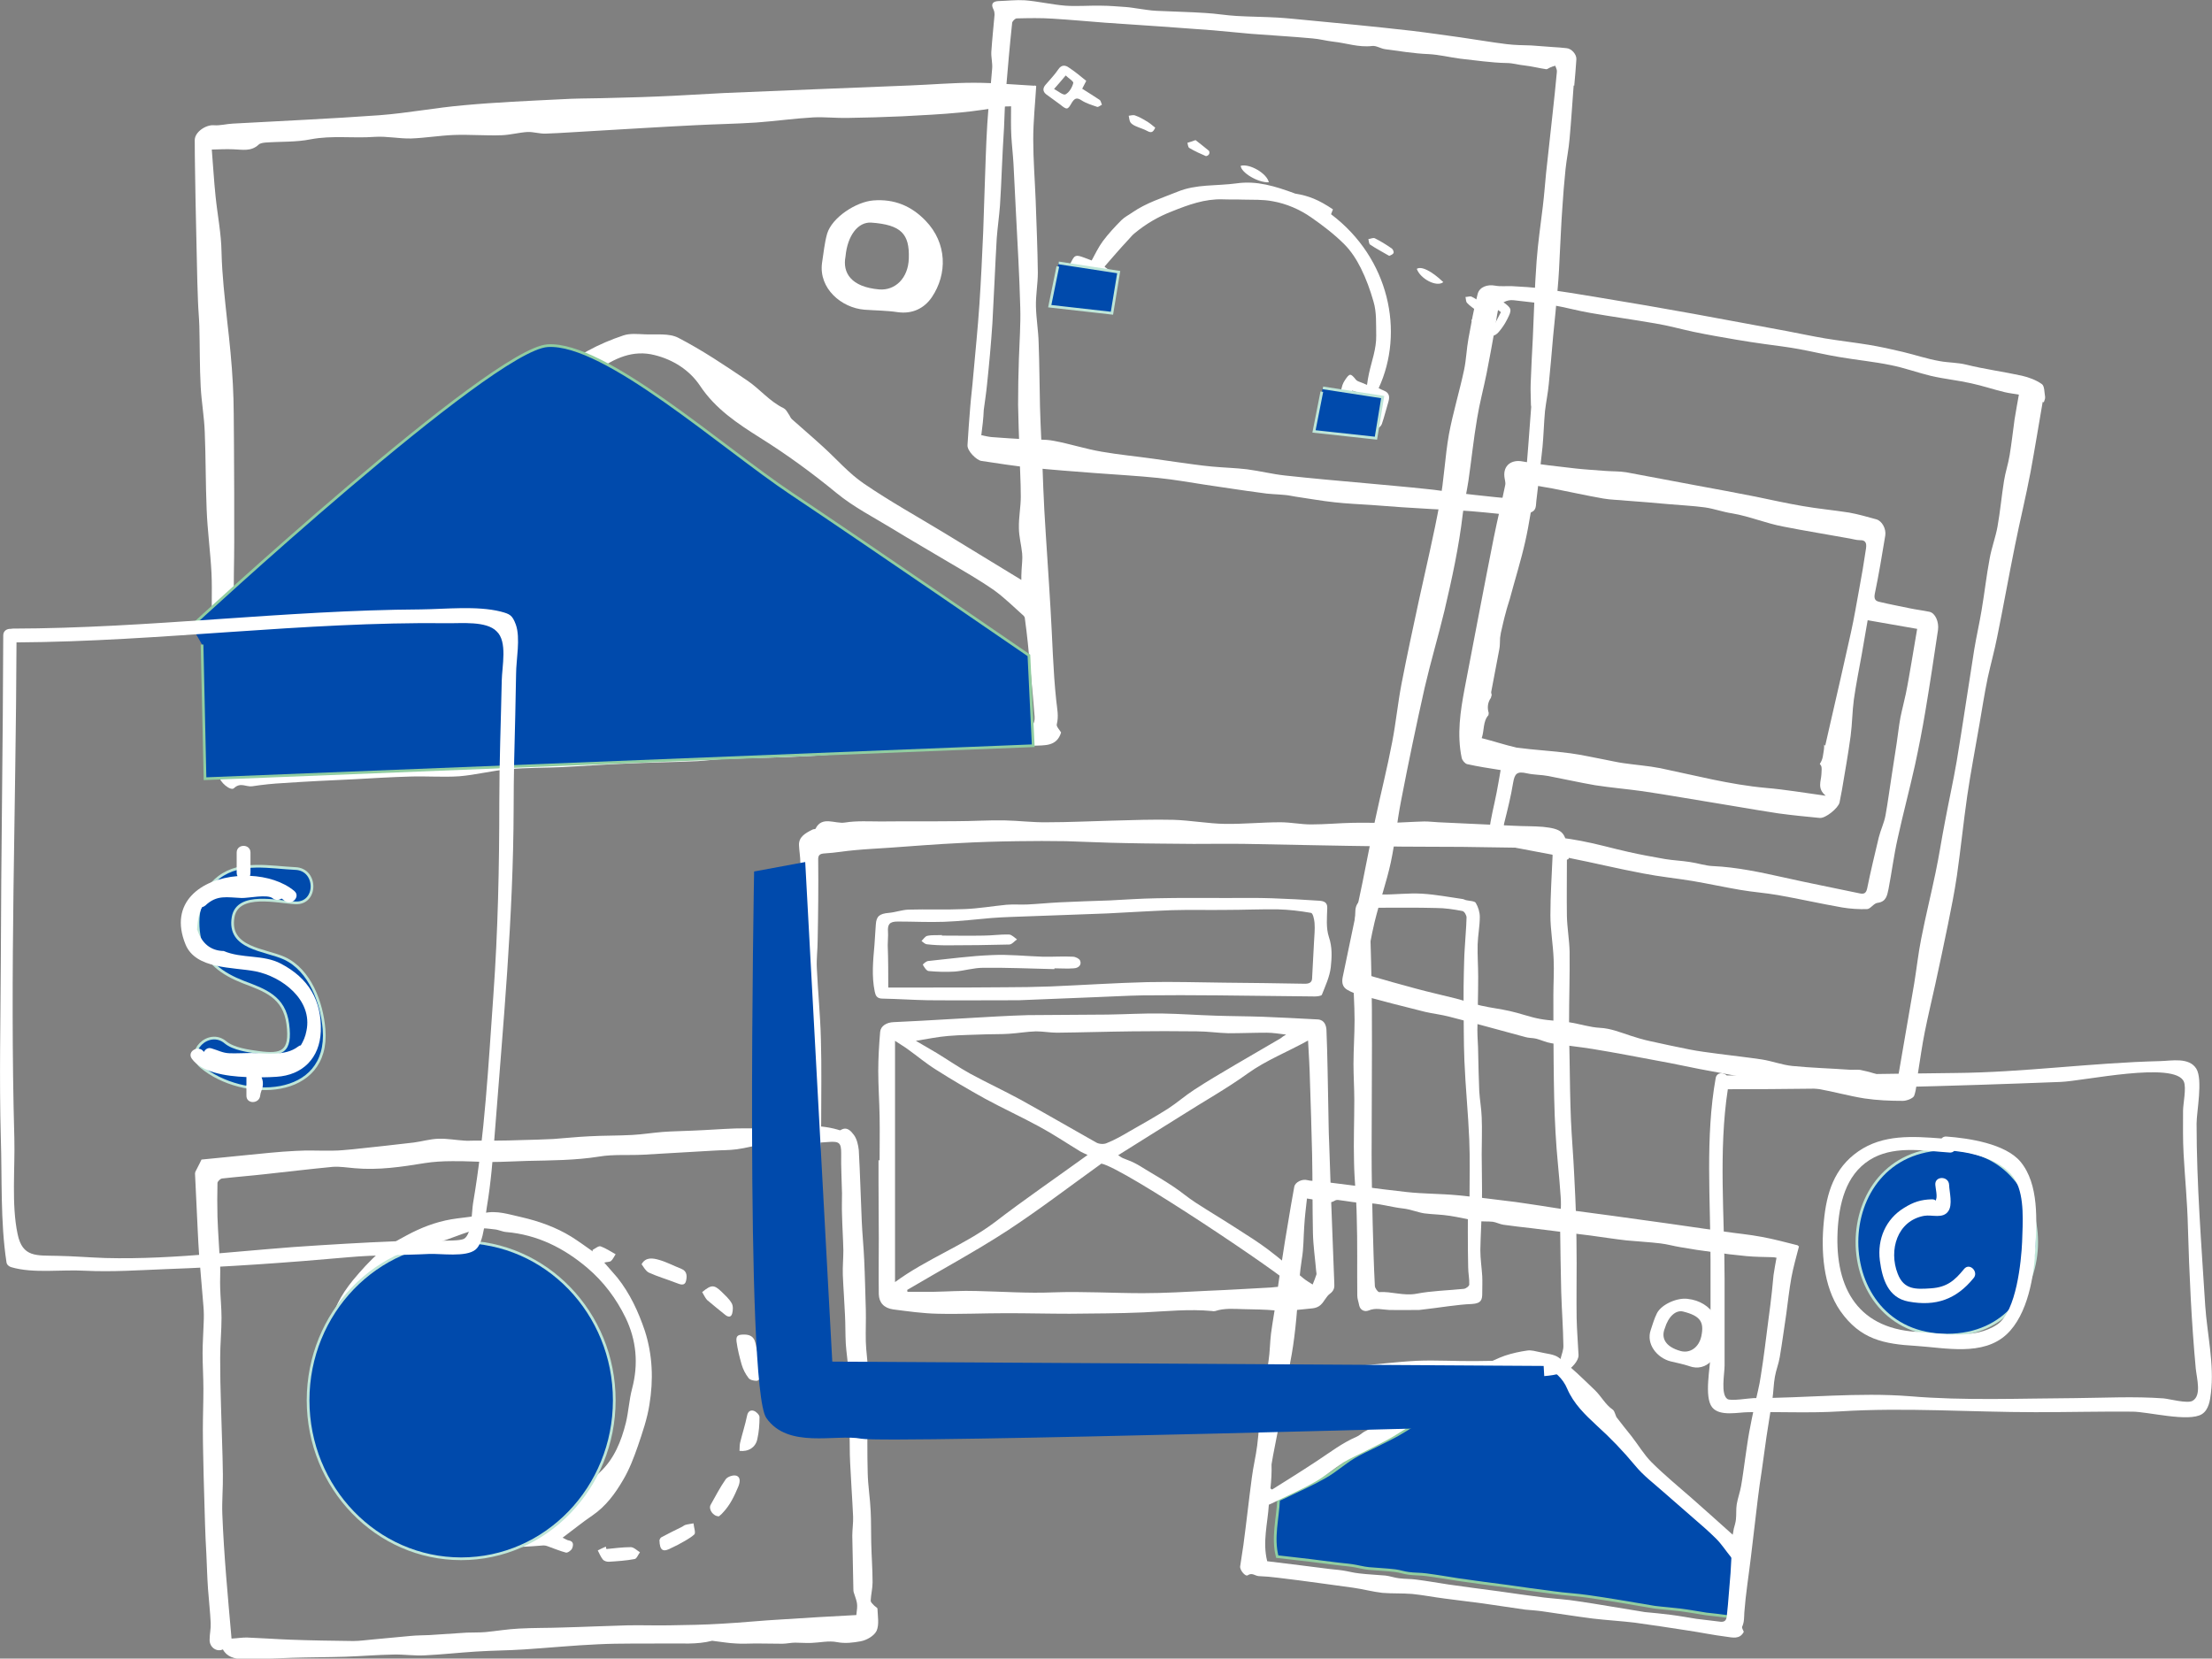 <?xml version="1.0" encoding="utf-8"?>
<!-- Generator: Adobe Illustrator 27.8.1, SVG Export Plug-In . SVG Version: 6.00 Build 0)  -->
<svg version="1.1" xmlns="http://www.w3.org/2000/svg" xmlns:xlink="http://www.w3.org/1999/xlink" x="0px" y="0px"
	 viewBox="0 0 817.8 613.2" style="enable-background:new 0 0 817.8 613.2;" xml:space="preserve">
<rect x="0" y="0" width="817.8" height="613.2" fill="#808080" stroke="none"/>
<style type="text/css">
	.st0{fill:#FFFFFF;}
	.st1{fill:#004AAC;stroke:#BFE6D8;stroke-miterlimit:10;}
	.st2{fill:#004AAC;stroke:#91CDA1;stroke-miterlimit:10;}
	.st3{fill:#004AAC;}
</style>
<g id="Background">
</g>
<g id="Graphic_Element">
	<g>
		<g>
			<path class="st0" d="M82.4,609.8c-2.3,1.1-5-0.8-4.9-3.6c0-2.1,0.5-4.1,0.4-6.1c-0.2-4.3-0.7-8.5-1-12.7
				c-0.3-4.3-0.4-8.5-0.6-12.8c-0.2-3.7-0.4-7.4-0.5-11.2c-0.2-5.8-0.3-11.6-0.5-17.4c-0.1-5.8-0.3-11.5-0.3-17.3
				c0-5.1,0.2-10.1,0.2-15.2c0-4.4-0.3-8.9-0.3-13.3c0-3.7,0.3-7.4,0.4-11.1c0.1-2.1,0.1-4.2-0.1-6.3c-0.5-6.4-1.1-12.7-1.6-19.1
				c-0.4-5.7-0.6-11.5-0.9-17.2c-0.2-4.2-0.4-8.4-0.6-12.6c0-0.5,0.3-1.1,0.6-1.6c0.7-1.4,1.4-2.7,1.8-3.6
				c5.5-0.5,10.8-1.1,16.1-1.6c6.2-0.6,12.4-1.3,18.6-1.6c4.6-0.3,9.3,0,14-0.1c2.4,0,4.8-0.3,7.2-0.5c7.5-0.8,15.1-1.6,22.6-2.5
				c3-0.4,6-1.3,9.1-1.4c3.2-0.1,6.4,0.5,9.6,0.7c1.2,0.1,2.3,0,3.5,0c2.7,0,5.4,0,8.1,0c3.1,0,6.2-0.1,9.3-0.2
				c4-0.1,8-0.2,11.9-0.4c4.4-0.3,8.9-0.8,13.3-1c5.3-0.3,10.7-0.2,16-0.5c3.7-0.2,7.4-0.8,11.1-1.1c3.8-0.3,7.6-0.3,11.3-0.5
				c5.2-0.2,10.4-0.6,15.6-0.8c4.7-0.1,9.5,0,14.2,0c0.4,0,0.9,0,1.3,0c7.4-0.9,14.9-1.7,22.3,0.4c0.4,0.1,1,0.4,1.2,0.2
				c2.4-1.5,3.9,0.5,4.9,1.8c1.1,1.5,1.6,3.7,1.8,5.6c0.5,8.7,0.7,17.5,1.1,26.3c0.2,4.7,0.7,9.5,0.9,14.2
				c0.3,6.2,0.4,12.3,0.6,18.5c0.1,3.9-0.1,7.8,0,11.8c0.1,3.6,0.7,7.2,0.8,10.8c0.1,2.9-0.2,5.9-0.2,8.8c-0.1,2.3,0,4.7,0,7
				c0,7.3-0.1,14.7,0.1,22c0.1,4.7,0.9,9.4,1.1,14.1c0.2,3.8,0.1,7.6,0.2,11.5c0.1,4.9,0.5,9.9,0.5,14.8c0,2.3-0.6,4.5-0.7,6.8
				c0,0.5,0.6,1.1,1.1,1.6c0.4,0.5,1.3,0.9,1.4,1.3c0.1,2.8,0.7,5.9-0.3,8.2c-0.9,1.9-3.7,3.5-5.9,3.9c-2.8,0.5-5.7,0.9-8.8,0.3
				c-3-0.6-6.3,0.2-9.4,0.3c-2,0.1-4-0.1-6-0.1c-1.6,0-3.2,0.4-4.8,0.4c-3.3,0-6.5-0.1-9.8-0.1c-2.5,0-5,0.2-7.4,0
				c-2.7-0.1-5.3-0.6-8-0.9c-0.2,0-0.5-0.1-0.7-0.1c-5.7,1.5-11.6,0.9-17.4,1c-8.2,0.1-16.5-0.1-24.7,0.3
				c-9.1,0.4-18.2,1.3-27.3,1.9c-6,0.4-12,0.4-18,0.8c-6.3,0.4-12.6,1.1-18.9,1.4c-3.9,0.2-7.7-0.4-11.6-0.3
				c-5.9,0.1-11.8,0.6-17.7,0.8c-6.6,0.2-13.2,0.2-19.8,0.4c-6.1,0.2-12.1,0.5-18.2,0.6C86.6,613.2,83.9,612.6,82.4,609.8z
				 M316.6,597.1c0.5-4.1,0.5-4.1-0.9-8.2c-0.2-0.5-0.2-1-0.2-1.5c-0.1-6.5-0.3-13.1-0.4-19.6c0-2.4,0.4-4.8,0.3-7.1
				c-0.3-6.7-0.8-13.4-1.1-20c-0.2-3.8-0.1-7.7-0.2-11.6c-0.1-3.6-0.5-7.3-0.6-10.9c-0.1-3.9,0.2-7.7,0.1-11.6
				c-0.1-3.3-0.7-6.5-0.9-9.8c-0.2-3.6-0.1-7.2-0.3-10.7c-0.2-4.9-0.6-9.8-0.8-14.8c-0.1-3,0.2-6,0.2-9c-0.1-4.5-0.4-8.9-0.5-13.4
				c-0.1-2.5,0-5.1,0-7.7c-0.1-4.9-0.4-9.9-0.3-14.8c0-3.9-0.7-4.5-4.7-4.2c-4.3,0.4-8.6,0.4-13,0.6c-3.8,0.1-7.6,0-11.3,0.4
				c-3.2,0.3-6.4,1.3-9.6,1.7c-2.9,0.4-5.8,0.3-8.6,0.5c-8.6,0.5-17.3,1-25.9,1.5c-5.5,0.3-11.1-0.2-16.4,0.7
				c-8.8,1.4-17.7,1.4-26.6,1.6c-4.4,0.1-8.8,0.4-13.2,0.4c-4.9,0-9.8-0.4-14.7-0.3c-3.3,0-6.7,0.2-9.9,0.7
				c-8.6,1.4-17.2,2.7-26,1.9c-2.7-0.2-5.4-0.7-8.1-0.5c-8.4,0.8-16.7,1.8-25,2.7c-5.3,0.6-10.6,1-15.9,1.6
				c-0.7,0.1-1.7,1.1-1.7,1.7c-0.1,4.1-0.1,8.2,0,12.4c0.2,6.1,0.7,12.1,1,18.2c0.1,2.7-0.1,5.4,0,8.1c0.1,3.7,0.5,7.4,0.5,11.1
				c0,4.9-0.5,9.9-0.5,14.8c0,5.9,0.1,11.7,0.3,17.6c0.2,8.5,0.6,16.9,0.7,25.4c0.1,5-0.4,9.9-0.2,14.9c0.3,7.6,0.8,15.1,1.4,22.7
				c0.6,7.6,1.3,15.2,2,23.2c2-0.1,3.8-0.4,5.6-0.4c5.3,0.2,10.7,0.6,16,0.8c7.8,0.3,15.6,0.4,23.4,0.5c2.5,0,5-0.4,7.5-0.6
				c4.6-0.4,9.3-0.9,13.9-1.3c2.2-0.2,4.5-0.2,6.8-0.3c4.6-0.3,9.1-0.6,13.7-0.9c2.3-0.1,4.7,0,7-0.2c4.1-0.4,8.2-1.1,12.4-1.3
				c5.3-0.3,10.7-0.2,16-0.4c8.1-0.2,16.2-0.6,24.2-0.8c5.1-0.1,10.2,0.1,15.3,0c6.5-0.1,13-0.2,19.4-0.6c7.5-0.4,15-1.2,22.5-1.6
				C298.1,598.1,307.3,597.6,316.6,597.1z"/>
			<path class="st0" d="M219.1,462.1c1-0.5,2.2-1.6,3-1.3c1.9,0.7,3.7,1.9,5.5,2.9c-0.6,0.9-1,1.9-1.7,2.5c-0.5,0.4-1.5,0.3-2.5,0.6
				c1.7,2,3.3,3.7,4.8,5.5c4.7,5.9,7.8,12.6,10.2,19.7c2.9,9,3.2,18.2,1.7,27.3c-0.8,5.2-2.6,10.4-4.3,15.4
				c-1.5,4.3-3.1,8.5-5.4,12.4c-2.9,5-6.4,9.8-11.4,13.2c-3.7,2.5-7.1,5.3-11,8.2c1.1,0.5,1.6,0.9,2.2,1c2,0.3,1.8,1.8,1.3,3
				c-0.3,0.7-1.7,1.7-2.3,1.5c-2.3-0.6-4.6-1.6-6.9-2.4c-0.6-0.2-1.3-0.3-1.9-0.2c-8.8,0.7-17.6,1.1-26.2-0.6
				c-9.3-1.8-18.6-4.5-26.6-9.8c-5-3.2-9.4-7.4-13.8-11.3c-4.6-4.1-8.1-9.2-10.6-14.6c-2.4-5-4.5-10.2-4.5-16
				c0-3.8-0.8-7.7-0.6-11.5c0.2-4.2,0.8-8.5,1.9-12.6c1.2-4.4,2.9-8.8,4.8-13c1.5-3.1,3.5-6,5.7-8.7c3-3.6,6.2-7.2,9.8-10.3
				c3-2.5,6.6-4.4,10.1-6.3c5.2-2.8,10.6-4.9,16.4-5.9c2.9-0.5,5.8-0.7,8.7-1.2c1.1-0.2,2.2-0.9,3.4-1.1c4.8-1.1,9.3,0.5,13.9,1.5
				c6.5,1.5,12.7,3.7,18.4,7.2c2.7,1.7,5.3,3.6,8,5.5C219,462.5,219.1,462.3,219.1,462.1z M126.1,502.1c0.2,0,0.4,0.1,0.5,0.1
				c5.5-6.1,10.9-12.1,16.4-18.2c4.2-4.7,8.4-9.4,12.5-14.2c1.7-2,3.3-4.2,5.1-6.1c0.4-0.5,1.8-0.7,2.3-0.4c0.6,0.4,1.4,1.2,0.1,2.4
				c-2.3,2.1-4.1,4.7-6.2,7.1c-4.6,5.2-9.2,10.4-13.8,15.7c-5.3,6-10.5,12.1-15.7,18.2c-0.8,1-1.8,2.2-1.8,3.3
				c0.1,5.6-0.4,11.4,1,16.8c1.2,4.7,4.3,9,7,13.3c3.4,5.4,8.1,9.9,13.6,13c5.5,3.2,11.4,5.9,17.4,8c3.9,1.4,8.3,1.8,12.5,2.2
				c6.7,0.7,13.1-1,19.7-2c1.6-0.2,3.3-0.8,4.8-1.5c1.7-0.8,3.1-2.3,4.8-2.9c4-1.2,7-3.8,10-6.4c2-1.8,3.4-4.3,5.4-6.1
				c5.4-5,8-11.6,9.7-18.4c1-4.1,1.2-8.5,2.3-12.6c2.4-9.1,1.6-17.9-2.4-26.2c-3.4-7-8.1-13.3-14.1-18.4c-8.7-7.4-18.5-12.3-30-13.3
				c-1.5-0.1-2.9-0.9-4.5-1c-1.9-0.2-4-0.6-5.8-0.2c-4,1.1-7.8,2.6-11.7,4c-3.5,1.2-7.2,2-10.4,3.8c-4.2,2.4-8.2,5-11.6,8.7
				c-6.3,6.8-10.7,14.5-14.4,22.7C127.5,496.4,127,499.3,126.1,502.1z"/>
			<path class="st0" d="M281.5,509.3c-0.4,0.3-1.1,1.2-1.8,1.2c-1,0-2.5-0.3-3-1.1c-1.1-1.4-2-3.2-2.5-4.9c-0.8-2.8-1.5-5.6-1.9-8.5
				c-0.3-2.4,0.8-2.6,3-2.6c4.5,0.1,3.9,3.9,4.7,6.4C280.9,502.7,281,505.8,281.5,509.3z"/>
			<path class="st0" d="M237.2,467.4c1.5-2.7,4.1-2.3,6.5-1.6c2.8,0.8,5.4,2.2,8.2,3.3c2.3,0.9,2.1,3,1.7,4.6
				c-0.5,1.8-2.1,1.2-3.6,0.6c-3.3-1.3-6.8-2.3-10.1-3.8C238.7,469.9,238,468.5,237.2,467.4z"/>
			<path class="st0" d="M265.8,560.6c-2.2,0-3.9-2.6-3.1-4.2c1.8-3.2,3.5-6.5,5.6-9.5c0.7-1,2.9-1.7,4-1.3c1.4,0.5,1.4,2.1,0.7,3.9
				c-1.5,3.6-3.1,7-5.8,9.8C266.7,559.9,266.1,560.3,265.8,560.6z"/>
			<path class="st0" d="M273.4,536.4c0.1-1,0-2,0.2-2.9c0.8-3.4,1.9-6.7,2.6-10.1c0.3-1.6,1.3-2.2,2.5-1.8c0.9,0.3,2.1,1.5,2.1,2.3
				c0,2.7-0.2,5.5-0.8,8.1C279.4,535.1,276.7,536.8,273.4,536.4z"/>
			<path class="st0" d="M243.8,569.4c0.1-0.2,0.3-0.9,0.8-1.1c2.4-1.3,4.9-2.5,7.3-3.7c0.5-0.2,0.9-0.6,1.4-0.8
				c1-0.3,2.1-0.4,3.1-0.6c0.1,1.4,0.9,3.5,0.3,4.1c-1.8,1.6-4.1,2.7-6.2,3.9c-0.7,0.4-1.4,0.6-2.1,1
				C245.2,574,243.9,573.4,243.8,569.4z"/>
			<path class="st0" d="M224.2,572.7c3-0.3,6-0.7,9-0.7c1.1,0,2.3,1.2,3.4,1.9c-0.7,0.9-1.2,2.4-2,2.5c-3.2,0.6-6.4,0.8-9.6,1
				c-0.7,0-1.7-0.3-2.1-0.8c-0.8-1-1.3-2.2-1.9-3.4c1-0.5,2-1,3-1.4C224,572.1,224.1,572.4,224.2,572.7z"/>
			<path class="st0" d="M259.6,477.7c3.4-2.8,4.4-2.8,7.2-0.1c1.3,1.3,2.8,2.6,3.7,4.2c0.6,1,0.5,2.6,0.2,3.8
				c-0.4,1.5-1.5,1.4-2.6,0.5c-2.2-1.8-4.5-3.6-6.7-5.5C260.7,479.8,260.2,478.7,259.6,477.7z"/>
			<path class="st0" d="M150.9,553.4c4.8-6.1,9.4-12,14-17.9c3.2-4,6.2-8.1,9.5-12c4.2-5.1,8.6-10.2,12.9-15.3
				c3.2-3.7,6.8-7,9.8-10.8c2.7-3.3,4.9-7,7.3-10.4c0.6-0.9,1.5-1.6,2.3-2.1c0.3-0.2,1.3,0.3,1.7,0.7c0.3,0.3,0.4,1.2,0.2,1.5
				c-2.7,4.2-5.2,8.6-8.4,12.5c-7.9,9.6-16.2,18.9-24.3,28.4c-6.3,7.4-12.4,15-18.6,22.6c-0.7,0.9-1.5,1.7-2,2.6
				C154.3,555.6,152.9,554.8,150.9,553.4z"/>
			<path class="st0" d="M140.6,539.3c1.8-2.5,3.5-5,5.3-7.5c3.2-4.2,6.2-8.5,9.7-12.6c5.1-6,10.5-11.9,15.8-17.7
				c5.9-6.6,12-13,17.9-19.6c2.2-2.4,4.1-5.1,6.3-7.6c0.5-0.5,1.7-0.7,2.5-0.5c0.3,0.1,0.8,1.3,0.6,1.9c-0.2,0.9-0.8,1.8-1.4,2.4
				c-4.2,4.5-8.5,8.9-12.6,13.5c-1.7,1.8-3.2,3.8-4.8,5.7c-1.5,1.7-3.1,3.4-4.6,5.1c-4.1,4.6-8.1,9.2-12.2,13.7
				c-2.9,3.3-6,6.4-8.8,9.8c-3.4,4.2-6.7,8.5-9.7,12.9C143.3,540.6,142.3,540.4,140.6,539.3z"/>
			<path class="st0" d="M130.8,524.4c3.5-4.6,6.9-9.3,10.5-13.8c4.6-5.8,9.3-11.6,14.2-17.2c3.7-4.3,7.7-8.4,11.6-12.6
				c4.2-4.5,8.5-8.9,12.6-13.5c0.5-0.6,0.5-1.6,0.8-2.3c0.5-1,0.9-2.3,1.7-2.9c0.4-0.3,2.1,0.2,2.5,0.8c0.5,0.7,0.7,2.2,0.2,2.8
				c-1.5,2.2-3.3,4.3-5.2,6.3c-7.8,8.4-15.7,16.6-23.4,25.2c-5.4,6.1-10.4,12.5-15.5,18.8c-2.2,2.7-4.2,5.6-6.1,8.5
				C133.7,526.5,132.7,526.6,130.8,524.4z"/>
			<path class="st0" d="M213.9,503.5c0.9,0.5,1.8,0.8,1.9,1.2c0.2,0.5-0.1,1.4-0.5,1.9c-2.6,3.1-5.2,6.2-8,9.1
				c-4.1,4.4-8.3,8.7-12.4,13.2c-4.5,4.9-8.9,10-13.3,15.1c-2.2,2.5-4.1,5.3-6.2,7.9c-1.3,1.6-2.7,3.3-4.2,4.7
				c-0.5,0.4-1.6,0.2-2.5,0.2c0.2-0.7,0.2-1.5,0.6-2c1.6-2.4,3.2-4.8,4.9-7.1c1.8-2.4,3.8-4.7,5.7-7.1c4-4.8,7.9-9.6,12-14.2
				c3.5-3.9,7.3-7.5,10.9-11.4c2.9-3,5.5-6.2,8.4-9.3C212,504.9,213,504.3,213.9,503.5z"/>
			<path class="st0" d="M184,560.3c1.8-1.8,3.4-3.2,4.8-4.7c5.6-6.3,11.3-12.6,16.7-19c1.5-1.8,2.4-4,3.7-6c0.3-0.5,1.4-1.1,1.7-0.9
				c0.7,0.4,1.8,1.4,1.6,1.8c-0.4,1.8-0.9,3.8-2,5.1c-6.5,7.4-13,14.7-19.8,21.8C189.4,559.9,187.7,562.4,184,560.3z"/>
		</g>
		<g>
			<path class="st0" d="M581.8,31.6c-0.5,6.5-0.9,13.1-1.5,19.6c-0.3,3.8-1.1,7.5-1.5,11.3c-0.5,4.9-0.9,9.7-1.2,14.6
				c-0.4,5.4-0.6,10.9-0.9,16.3c-0.2,4.4-0.4,8.8-0.8,13.1c-0.5,6-1.1,11.9-1.7,17.9c-0.5,5.9-1,11.7-1.6,17.6
				c-0.3,3.3-1,6.6-1.4,10c-0.4,4.4-0.5,8.7-0.9,13.1c-0.7,6.7-1.5,13.4-2.3,20.1c-0.2,1.5,0.1,3.3-1.7,4.1
				c-1.1,0.5-2.3,1.6-3.3,1.5c-6.4-0.5-12.7-1.3-19.1-1.8c-4.9-0.4-9.8-0.5-14.6-0.8c-7.4-0.4-14.8-0.9-22.2-1.5
				c-4.6-0.3-9.2-0.5-13.7-1c-4.8-0.5-9.6-1.4-14.5-2.1c-1.3-0.2-2.5-0.5-3.8-0.6c-3-0.3-6-0.3-8.9-0.8c-6.9-0.9-13.8-2-20.7-3
				c-5.8-0.9-11.5-1.9-17.3-2.5c-7.7-0.8-15.5-1.2-23.3-1.8c-7.9-0.6-15.9-1.2-23.8-2c-6.1-0.6-12.2-1.6-18.3-2.5
				c-1.6-0.2-5.3-3.6-5.1-5.9c0.3-4.7,0.6-9.3,1-14c0.3-3.8,0.8-7.6,1.1-11.4c0.8-8.9,1.7-17.7,2.3-26.6c0.6-8.9,1-17.8,1.4-26.8
				c0.2-5,0.3-10,0.5-15c0.3-8.2,0.5-16.5,1-24.7c0.4-6.9,1.3-13.8,1.8-20.6c0.2-2-0.4-4.1-0.3-6.2c0.3-4.6,0.8-9.2,1.2-13.8
				c0-0.6-0.1-1.3-0.4-1.9c-1-1.9-0.4-3,1.8-3.1c3.3-0.1,6.6-0.5,9.8-0.3c5,0.4,10,1.6,15,2c4.4,0.3,8.8-0.1,13.2,0
				c3.1,0,6.1,0.3,9.2,0.5c1.5,0.1,3.1,0.4,4.6,0.6c2.2,0.3,4.4,0.7,6.7,0.8c6,0.3,12.1,0.4,18.1,0.8c3.8,0.2,7.7,0.9,11.5,1.1
				c5,0.3,10.1,0.3,15.2,0.6c3.5,0.2,6.9,0.6,10.3,0.9c6.2,0.6,12.5,1.2,18.7,1.8c6.9,0.7,13.8,1.4,20.7,2.2
				c5.9,0.7,11.9,1.6,17.8,2.4c5.7,0.8,11.3,1.8,17,2.5c3.1,0.4,6.2,0.4,9.2,0.5c2.7,0.2,5.4,0.4,8.1,0.6c1.6,0.1,3.3,0.2,4.9,0.4
				c1.8,0.1,3.8,2.2,3.7,4.1c-0.2,3.3-0.5,6.6-0.8,9.9C582,31.6,581.9,31.6,581.8,31.6z M362.8,160.9c1.5,0.3,2.7,0.6,3.9,0.7
				c4.1,0.3,8.2,0.6,12.4,0.8c3.5,0.2,7.1-0.1,10.6,0.6c5.9,1.1,11.7,3,17.6,4c6.3,1.1,12.7,1.7,19.1,2.6c2.8,0.4,5.6,0.8,8.4,1.2
				c4.5,0.6,8.9,1.3,13.4,1.7c4.3,0.4,8.6,0.5,12.8,1c4.7,0.6,9.4,1.8,14.1,2.3c10.1,1.1,20.3,2,30.4,2.9c7.3,0.7,14.7,1.3,22,2.1
				c3.4,0.3,6.8,0.9,10.2,1.3c5.1,0.6,10.1,1.2,15.2,1.7c2.7,0.3,5.3,0.4,8,0.6c1.4,0.1,2.2-0.5,2.4-1.9c0.2-1.2,0.5-2.5,0.6-3.7
				c0.8-9.5,1.5-19,2.2-28.4c0-0.2-0.1-0.4-0.1-0.7c0-2.6-0.2-5.1-0.1-7.7c0.2-5.7,0.5-11.4,0.8-17c0.4-9.5,0.7-19,1.4-28.5
				c0.5-6.8,1.5-13.5,2.3-20.2c0.5-4.1,0.8-8.2,1.2-12.3c0.8-7.3,1.6-14.6,2.4-21.9c0.6-5.2,1.1-10.4,1.6-15.6
				c0.1-0.7-0.4-1.5-0.6-2.2c-0.7,0.2-1.4,0.4-2,0.7c-0.5,0.2-0.9,0.6-1.3,0.6c-2.7-0.4-5.4-1.1-8.1-1.4c-2.2-0.2-4.3-0.9-6.6-0.9
				c-5.7-0.1-11.4-1-17.1-1.6c-3.9-0.5-7.8-1.5-11.8-1.7c-5.3-0.2-10.6-1.1-15.9-1.8c-1.7-0.2-3.4-1.4-4.9-1.2
				c-5,0.6-9.6-1.1-14.4-1.6c-2.6-0.3-5.1-1-7.7-1.2c-7.5-0.7-15.1-1.1-22.7-1.7c-4.7-0.4-9.3-0.9-14-1.3
				c-6.4-0.5-12.8-0.9-19.2-1.4c-6.8-0.5-13.7-0.9-20.6-1.4c-6.5-0.5-13-1.1-19.5-1.5c-4.4-0.3-8.9-0.2-13.3-0.1
				c-0.6,0-1.7,1.1-1.7,1.7c-0.9,8.3-1.6,16.6-2.3,24.9c-0.4,4.6-0.5,9.2-0.7,13.8c-0.3,5-0.6,10.1-0.8,15.1
				c-0.2,4.6-0.4,9.2-0.7,13.7c-0.3,4-0.9,8.1-1.2,12.1c-0.6,10.4-1,20.9-1.6,31.4c-0.5,7.6-1.2,15.2-2,22.8
				c-0.3,3.1-0.8,6.2-1.2,9.3C363.6,154.6,363.2,157.8,362.8,160.9z"/>
			<path class="st0" d="M408.4,98.5c0.1,0.2,0.1,0.3,0.2,0.3c4,2.8,4,3,1.8,7.6c-0.9,1.8-1.9,3.7-2.7,5.5c-0.9,1.9-2.3,2.4-4.1,1.6
				c-3.1-1.2-6.1-2.5-9.1-3.8c-1.6-0.7-2.5-4.9-1.7-6.5c1.1-2,2.1-4.2,3.2-6.3c1.3-2.6,1.7-2.8,4.7-1.7c0.9,0.3,1.8,0.7,2.9,1.1
				c1.3-2.4,2.5-4.9,4.1-7.1c2.1-2.8,4.5-5.4,6.9-7.8c1.2-1.2,2.7-1.9,4.1-2.9c5.1-3.5,10.9-5.3,16.6-7.6c7-2.9,14.5-2.1,21.8-3.1
				c7.6-1.1,14.4,1.1,21.3,3.6c0.2,0.1,0.4,0.2,0.6,0.2c4.9,0.8,8.6,2.3,13.8,5.8c-0.2,0.6-0.5,1.2-0.7,1.8
				c21.6,16.3,27.2,43.6,17.6,64.3c0.6,0.3,1.3,0.7,1.9,0.9c2.3,0.9,2.2,2.6,1.6,4.5c-0.8,2.6-1.4,5.2-2.3,7.8
				c-0.2,0.7-1.1,1.6-1.8,1.7c-1.5,0.2-3.2,0.4-4.5-0.1c-3.3-1.4-7.4-0.4-10.1-3.3c-0.6-0.6-1.1-1.8-0.9-2.5
				c0.8-3.4,1.8-6.7,2.7-10.1c0.2-0.6,0.5-1.2,0.9-1.8c1.8-2.7,2.1-2.7,4.2-0.1c0.5,0.5,1.4,0.7,2.1,1c0.7,0.3,1.5,0.6,1.9,0.8
				c0.2-1.4,0.4-2.8,0.7-4.1c1-4.7,2.8-9.2,2.7-14.2c-0.1-4.2,0.2-8.5-1-12.5c-1.2-4.2-2.7-8.4-4.7-12.4c-1.6-3.2-3.6-6.3-6.1-8.8
				c-3.7-3.7-7.9-6.9-12.2-9.9c-4.3-3-9.2-5.1-14.3-6c-3.6-0.7-7.3-0.5-11-0.6c-2.5-0.1-5,0-7.5-0.1c-6.6-0.2-12.6,2-18.6,4.4
				c-5.2,2-9.8,4.7-14,8.2c-0.9,0.7-1.6,1.7-2.4,2.5C414,92,411.2,95.3,408.4,98.5z M499.9,144.4c-0.8,2.7-1.5,5.2-2.4,8.2
				c3.4,0.6,6.5,1.1,9.9,1.7c0.6-1.9,1.3-3.7,1.8-5.6c0.1-0.4-0.4-1.4-0.8-1.5C505.7,146.2,502.9,145.4,499.9,144.4z M399.9,99
				c-1.2,2.5-2.3,4.8-3.6,7.5c2.5,1.2,4.9,2.3,7.3,3.4c1.4-2.5,2.7-4.7,4-7.1C405.2,101.7,402.7,100.4,399.9,99z"/>
			<path class="st0" d="M401.6,29.9c-0.6,1.1-1,1.9-1.5,2.9c2.2,1.4,4.3,2.7,6.4,4.1c0.5,0.3,0.6,1.2,0.9,1.8
				c-0.6,0.3-1.4,1-1.8,0.8c-2-0.7-4.1-1.3-5.9-2.5c-1.7-1.1-2.5-0.5-3.4,0.9c-1.6,2.8-1.8,2.8-4.4,0.7c-1.7-1.3-3.5-2.5-5.2-3.8
				c-1.2-1-1.2-2.2-0.2-3.4c1.6-1.9,3.4-3.7,4.8-5.8c1.2-1.8,2.7-1.5,3.9-0.6C397.5,26.5,399.5,28.2,401.6,29.9z M394,27.9
				c-1.5,1.8-2.8,3.3-4.3,5c1.5,0.8,3.4,2.4,4.2,2c1.4-0.7,2.5-2.6,2.9-4.2C397,30.1,395,28.9,394,27.9z"/>
			<path class="st0" d="M544,118.5c0.8-1.3,1.4-2.4,2.1-3.5c-1.3-1-2.7-1.9-3.7-3c-0.5-0.5-0.4-1.5-0.6-2.2c0.8,0,1.7-0.4,2.3-0.1
				c1.3,0.6,2.5,1.5,3.7,2.3c2.2-2.9,3.8-3.2,6.6-1.3c0.4,0.3,0.7,0.5,1.1,0.8c3.5,2.5,3.6,2.9,1.7,6.6c-0.8,1.6-1.8,3.1-2.9,4.4
				c-1.6,2-3.2,2.2-5.2,0.5C547.3,121.7,545.7,120.1,544,118.5z M552.1,120.8c1-1.9,1.9-3.6,2.8-5.4c-1.1-0.8-2.2-1.6-3.5-2.6
				c-1.1,1.8-2.2,3.5-3.4,5.2C549.4,118.9,550.6,119.8,552.1,120.8z"/>
			<path class="st0" d="M427.1,47.2c-0.7,1.5-1.3,2.1-2.8,1.3c-1.4-0.8-3-1.2-4.5-1.9c-0.7-0.3-1.5-0.8-1.9-1.4
				c-0.4-0.7-0.4-1.6-0.6-2.4c0.8-0.1,1.7-0.4,2.4-0.1c1.4,0.5,2.7,1.2,4,2C424.8,45.3,425.9,46.2,427.1,47.2z"/>
			<path class="st0" d="M469.1,67.4c-4,0.2-10.3-3.6-10.4-6.1C462,60.4,468.4,64.1,469.1,67.4z"/>
			<path class="st0" d="M513.6,94.6c-2.5-1.5-4.9-2.7-7.1-4.2c-0.4-0.3-0.4-1.3-0.6-2c0.8-0.1,1.8-0.6,2.4-0.3
				c2.2,1.1,4.3,2.4,6.3,3.8c0.4,0.3,0.8,1.3,0.6,1.6C515,94.1,514.2,94.3,513.6,94.6z"/>
			<path class="st0" d="M533.6,104.3c-2.4,2-8.5-1.2-9.8-4.9C525.5,98.3,529.3,100.2,533.6,104.3z"/>
			<path class="st0" d="M442,51.8c1.7,1.3,3.3,2.6,4.9,3.9c0.3,0.2,0.3,1,0.1,1.3c-0.2,0.4-0.9,0.8-1.2,0.7c-2.1-0.9-4.1-1.8-6.1-3
				c-0.5-0.3-0.5-1.3-0.7-1.9C439.9,52.5,440.7,52.3,442,51.8z"/>
		</g>
		<polyline class="st1" points="489.1,143.4 511.2,146.8 508.7,162 485.8,159.5 488.7,144.8 		"/>
		<polyline class="st1" points="391.4,97.2 413.6,100.6 411.1,115.8 388.1,113.2 391.1,98.5 		"/>
		<ellipse class="st1" cx="170.5" cy="517.7" rx="56.6" ry="58.6"/>
		<g>
			<path class="st0" d="M383.1,31.8c-0.4,6.6-1.1,13.1-1.1,19.7c0,7.5,0.6,15.1,0.9,22.6c0.3,8.9,0.7,17.8,0.8,26.7
				c0,4.2-0.8,8.3-0.7,12.5c0.1,4.5,0.9,9,1,13.5c0.3,7.8,0.3,15.7,0.5,23.6c0.2,7.2,0.6,14.4,0.9,21.5c0.2,5.6,0.4,11.1,0.7,16.7
				c0.7,12.2,1.6,24.4,2.3,36.6c0.7,11.3,0.9,22.5,2.1,33.7c0.3,3,1,5.8,0.2,8.9c-0.2,0.8,1,2,1.6,3c-1.6,5.3-6.2,4.7-10.1,4.9
				c-8,0.4-16.1,0.3-24.1,0.5c-10.9,0.3-21.9,0.6-32.8,1.2c-8.5,0.5-17,1.7-25.6,2.1c-10.5,0.6-21,0.7-31.5,1.1
				c-3.4,0.1-6.9,0.6-10.3,0.8c-8.8,0.4-17.6,0.5-26.3,0.9c-7.8,0.3-15.7,0.9-23.5,1.3c-6.7,0.3-13.5,0.2-20.1,0.8
				c-6.1,0.5-12.1,2.1-18.2,2.6c-6,0.4-12.2-0.1-18.2,0.1c-6.9,0.2-13.8,0.6-20.7,1c-8.7,0.4-17.3,0.8-26,1.4
				c-3.9,0.2-7.8,0.6-11.7,1.2c-2.2,0.3-4.3-1.6-6.7,0.7c-1.2,1.2-5.4-2.3-5.5-4.5c-0.2-4.4-0.2-8.8-0.4-13.2
				c-0.7-13.8-1.6-27.6-2.2-41.4c-0.3-6.7,0.1-13.5-0.2-20.3c-0.4-7.9-1.5-15.8-1.8-23.7c-0.4-9.5-0.3-19.1-0.7-28.6
				c-0.2-5.6-1.2-11.1-1.5-16.7c-0.4-7.5-0.3-15-0.5-22.5c-0.1-3.1-0.4-6.1-0.5-9.1c-0.2-4.7-0.3-9.5-0.4-14.2
				c-0.2-7.6-0.3-15.2-0.5-22.9c-0.1-7.5-0.3-15-0.3-22.5c0-3,4.1-5.7,7-5.5c2.4,0.2,4.7-0.5,7.1-0.6c18.1-1,36.2-1.8,54.2-3.1
				c10.5-0.8,20.8-2.8,31.3-3.7c11.9-1.1,23.9-1.6,35.9-2.2c4.9-0.3,9.9-0.3,14.8-0.4c6.7-0.2,13.5-0.3,20.2-0.6
				c8.4-0.3,16.7-0.9,25.1-1.3c11.3-0.5,22.5-0.9,33.8-1.4c11.7-0.5,23.3-0.9,35-1.4c7.9-0.3,15.7-1,23.6-1c7.5,0,15,0.7,22.4,1.1
				C382.5,31.5,382.8,31.7,383.1,31.8z M87.8,237.4c0.4,0.2,0.8,0.3,1.2,0.5c3.3-3,6.6-5.9,9.9-9c5-4.6,9.9-9.2,14.8-13.9
				c6.8-6.6,13.2-13.6,21.2-18.9c1.6-1.1,2.7-2.8,4.2-4c4.6-3.6,9.4-7.1,14.1-10.7c1.5-1.2,3.1-2.3,4.4-3.6c3.3-3.3,6.5-6.8,9.9-10
				c3.4-3.1,7.2-5.9,10.7-9c3.8-3.3,7.5-6.8,11.4-10.2c4.8-4.1,11.2-5.8,15.4-10.8c0.1-0.2,0.4-0.2,0.6-0.4
				c3.9-2.6,7.6-5.5,11.7-7.7c4.2-2.3,8.7-4.2,13.2-5.7c2.4-0.8,5.2-0.5,7.8-0.4c4.2,0.2,9.1-0.5,12.5,1.3
				c8.9,4.6,17.2,10.2,25.5,15.8c4.6,3.1,8.2,7.7,13.4,10.2c0.8,0.4,1.3,1.3,1.8,2.1c0.5,0.6,0.7,1.5,1.3,2
				c3.8,3.4,7.7,6.7,11.4,10.1c5.1,4.6,9.6,9.9,15.2,13.7c9.5,6.5,19.6,12.1,29.5,18.1c9.7,5.9,19.3,11.8,28.7,17.5
				c0-0.9,0-2.4,0.1-3.8c0.1-2,0.4-4,0.2-6c-0.3-3.1-1.2-6.3-1.2-9.4c-0.1-3.9,0.7-7.7,0.7-11.6c0-5.7-0.4-11.5-0.5-17.2
				c-0.2-5.6-0.4-11.1-0.5-16.7c0-5.7,0.1-11.4,0.3-17.1c0.2-6.3,0.7-12.7,0.5-19c-0.3-11.7-1-23.4-1.6-35.1
				c-0.3-6-0.6-11.9-0.9-17.9c-0.2-3.5-0.6-6.9-0.8-10.3c-0.2-3.6-0.1-7.2-0.1-11c-1,0.1-1.7,0-2.4,0.1c-5.5,0.8-10.9,1.7-16.4,2.2
				c-7.1,0.7-14.3,1-21.4,1.4c-6.7,0.3-13.4,0.5-20.2,0.6c-4.2,0.1-8.5-0.4-12.7-0.2c-7.1,0.4-14.1,1.4-21.1,1.9
				c-7.5,0.5-15.1,0.6-22.7,1c-12.3,0.6-24.7,1.4-37,2.1c-6,0.3-12,0.8-18.1,1c-2.3,0.1-4.6-0.7-6.8-0.6c-3.2,0.2-6.4,1.1-9.6,1.2
				c-5.8,0.2-11.7-0.3-17.5-0.1c-5.3,0.2-10.6,1.1-15.9,1.3c-4.5,0.1-9-0.9-13.5-0.6c-7.9,0.6-15.7-0.6-23.6,0.9
				c-5.4,1.1-11.1,0.8-16.7,1.2c-0.9,0.1-2,0.2-2.6,0.8c-2.8,2.6-6,1.8-9.3,1.7c-2.6-0.1-5.1,0-8,0.1c0.5,5.9,0.8,11.6,1.4,17.3
				c0.7,6.9,2.1,13.7,2.2,20.6c0.2,8.6,1.2,17,2.1,25.5c0.9,7.8,1.7,15.6,2.1,23.4c0.4,7.2,0.3,14.4,0.4,21.7
				c0.1,12.2,0.1,24.3,0.1,36.5c0,7.6-0.3,15.1-0.1,22.7C86.8,227.7,87.4,232.6,87.8,237.4z M93.9,282.6c6.9-0.4,13.8-0.9,20.7-1.3
				c5.4-0.3,10.7-0.5,16.1-0.8c3.4-0.2,6.9-0.6,10.3-0.7c3.5-0.1,7.1,0.2,10.6,0c5.5-0.4,10.9-1.2,16.3-1.5c2.8-0.2,5.7,0.3,8.6,0.1
				c3.7-0.2,7.3-0.9,11-1.1c6.7-0.3,13.4-0.3,20.2-0.6c10.5-0.4,21.1-1,31.6-1.4c9.5-0.4,19-0.7,28.4-1.3c7.2-0.4,14.4-1.4,21.6-1.6
				c13.1-0.4,26.1-0.5,39.2-0.7c1,0,2.1,0,3.1-0.1c5.4-0.4,10.8-1,16.2-1.3c5.4-0.3,10.9-0.2,16.4-0.5c4.7-0.2,9.4-0.7,14.1-0.8
				c3-0.1,4.4-1,4.2-4.1c-0.4-4.9-0.8-9.9-1.3-14.8c-0.4-4.1-0.8-8.3-1.2-12.4c-0.3-3-0.7-6.1-1.1-9.1c0-0.3-0.2-0.7-0.4-0.9
				c-3.6-3.2-7.1-6.7-11-9.5c-5.3-3.7-10.9-6.9-16.5-10.2c-7-4.2-14.2-8.3-21.2-12.6c-6.9-4.2-14.3-8-20.5-13.1
				c-9-7.4-18.3-14.2-28.2-20.4c-8.4-5.3-16.6-10.7-22.3-19.3c-3.9-5.8-9.9-9.6-16.7-11.3c-8.1-2.1-15.1,1.2-21.4,5.8
				c-6.2,4.5-12.3,9.2-18,14.3c-5.4,4.8-11.9,8.2-17,13.4c-9,9.1-18.5,17.7-28,26.2c-5,4.4-10.5,8.2-15.7,12.3
				c-4.1,3.2-8.5,6-12.3,9.5c-5.3,4.9-9.8,10.6-15.2,15.2c-6.4,5.5-13.4,10.2-20.2,15.2c-1.8,1.4-3.7,2.7-5.7,4.2
				C89.9,259.2,88.7,271.5,93.9,282.6z"/>
			<path class="st0" d="M303.9,97.3c0.6-3.7,0.9-7.4,1.9-10.9c1.8-6,10.7-11.8,17.1-12.3c7.7-0.6,14,2,19.3,7.5
				c8,8.3,8.1,19.7,2.3,28.3c-2.8,4.1-7.2,6.3-12.7,5.5c-4-0.6-8.1-0.6-12.2-0.9C311,113.8,302.7,106.6,303.9,97.3z M312.6,94.8
				c-1.2,6.1,2.1,11.3,12.4,12.2c5.9,0.5,10.8-4.1,11-11.5c0.3-9-2.8-12.4-13.9-13.2C317.2,82,313.3,87.1,312.6,94.8z"/>
		</g>
		<path class="st2" d="M70.8,231.5c0,0,110.7-102.4,131.7-103.7c21.1-1.3,64.3,37.5,90.1,54.7c25.8,17.2,87.8,59.8,87.8,59.8
			l1.6,33.4L75.8,287.9l-1.1-49.6"/>
		<path class="st0" d="M755.2,148.6c-1.5,8.7-2.9,17.3-4.5,26c-1.7,9-3.9,17.9-5.7,26.9c-2.3,11.3-4.3,22.6-6.6,33.9
			c-1,5.1-2.4,10.1-3.5,15.1c-1.2,5.8-2.1,11.6-3.1,17.4c-1.5,8.8-3.2,17.5-4.5,26.4c-1.4,9.8-2.4,19.6-3.8,29.4
			c-0.9,6.1-2.1,12.1-3.3,18c-1.5,7.4-3.1,14.8-4.7,22.2c-1.3,5.9-2.7,11.7-3.9,17.7c-1,5-1.7,10.1-2.5,15.1
			c-0.4,2.8-0.5,5.8-1.4,8.4c-0.4,1-2.8,1.9-4.2,1.9c-4.8,0-9.5-0.2-14.2-0.9c-5.7-0.9-11.3-2.5-17-3.5c-4-0.7-8.1-0.6-12-1.2
			c-3-0.4-6-1.4-9-2c-1.4-0.3-2.9-0.4-4.3-0.7c-6.3-1.2-12.6-2.3-18.8-3.5c-3.6-0.7-7.3-1.5-10.9-2.2c-5.2-1-10.3-1.9-15.5-2.9
			c-4.4-0.8-8.7-1.6-13.1-2.3c-5-0.8-10.1-1.3-15.1-2.1c-1.9-0.3-3.8-1.2-5.7-1.7c-1.3-0.3-2.7-0.2-4-0.6c-9.3-2.5-18.6-5.1-28-7.5
			c-3-0.8-6-1.1-9-1.8c-8.1-2-16.2-4.1-24.3-6.3c-1.5-0.4-3-1-4.4-1.8c-1.8-1-2.2-2.6-1.8-4.7c1.6-7.7,3.2-15.4,4.8-23
			c0.8-4,1.7-7.9,2.5-11.9c1.6-7.9,3.1-15.8,4.8-23.7c2-9.4,4.4-18.8,6.2-28.3c1.4-7.2,2.1-14.6,3.5-21.8c2-10.3,4.2-20.5,6.4-30.7
			c2.6-12,5.5-24,7.7-36.1c1.6-8.3,1.9-16.9,3.4-25.3c1.5-8,3.9-15.8,5.6-23.8c0.8-3.8,0.9-7.7,1.6-11.5c1-5.5,2-11.1,3.4-16.5
			c0.7-2.7,3.7-3.6,6.4-3.1c2.1,0.4,4.3,0.1,6.4,0.2c3.7,0.2,7.4,0.4,11,0.9c7,1,14.1,2.1,21.1,3.3c11.6,1.9,23.2,3.9,34.8,6
			c11.6,2.1,23.1,4.3,34.6,6.4c4.7,0.9,9.4,1.9,14.1,2.7c5.4,0.9,10.9,1.5,16.3,2.4c4.2,0.7,8.3,1.6,12.5,2.6
			c4.6,1.1,9,2.6,13.6,3.4c3.2,0.6,6.5,0.5,9.8,1.3c6.8,1.7,13.8,2.6,20.6,4.1c2.6,0.6,5.3,1.6,7.4,3.1c1,0.7,0.9,3,1.2,4.7
			c0.1,0.7-0.3,1.4-0.5,2.1C755.5,148.6,755.3,148.6,755.2,148.6z M701.5,399.6c2.2-12.6,4.2-24.3,6.2-36c0.9-5.5,1.5-11.1,2.6-16.6
			c1.6-8.2,3.6-16.2,5.3-24.4c1.3-6.1,2.2-12.3,3.4-18.4c1.4-7.6,3.1-15.1,4.4-22.7c2.3-13.8,4.3-27.6,6.5-41.4
			c0.8-4.8,1.9-9.6,2.7-14.4c1.1-6.4,1.8-12.9,3-19.2c0.7-4,2.2-7.9,2.9-11.8c1-5.6,1.5-11.3,2.4-16.9c0.5-3.2,1.6-6.4,2.1-9.6
			c0.7-4.3,1.2-8.7,1.8-13.1c0.5-3.2,1.1-6.3,1.6-9.2c-1.6-0.3-3.5-0.5-5.2-0.9c-4.2-1-8.3-2.4-12.5-3.3c-4.9-1.1-9.9-1.6-14.7-2.7
			c-5-1.2-9.9-3-14.9-4c-6.3-1.3-12.7-1.9-19.1-3c-4.9-0.8-9.8-2-14.7-2.9c-4.3-0.8-8.6-1.3-12.9-1.9c-3.5-0.5-7-1-10.4-1.6
			c-5.3-0.9-10.5-1.8-15.8-2.9c-4.7-1-9.3-2.3-14.1-3.1c-8-1.4-16.1-2.5-24.1-3.9c-4.7-0.8-9.3-2.1-14-2.9
			c-4.8-0.8-9.6-1.2-14.4-1.8c-2.5-0.3-5.2,1.1-5.7,3.3c-0.6,2.7-0.9,5.5-1.4,8.2c-0.9,5.2-1.9,10.4-2.9,15.6
			c-1.1,5.5-2.6,11-3.5,16.6c-1.3,7.6-2.1,15.4-3.2,23c-0.6,4.1-1.6,8.1-2.1,12.3c-1.4,12.1-4,24-6.8,35.9
			c-2.3,9.5-5.1,18.9-7.3,28.4c-3.1,13.8-6,27.7-8.7,41.7c-1.5,7.6-2.2,15.3-3.8,22.8c-1.6,7.4-4.2,14.7-6,22.1
			c-1.3,5.3-2.1,10.9-3.4,16.2c-0.6,2.2,0,3.1,1.9,3.7c5.4,1.6,10.9,3.1,16.4,4.6c5.1,1.4,10.2,2.5,15.3,3.8
			c3.1,0.8,6.1,1.9,9.2,2.6c3.5,0.8,7.1,1.2,10.6,2c3.7,0.8,7.3,2.2,11.1,2.9c3.7,0.7,7.5,0.7,11.2,1.3c3.7,0.6,7.3,1.8,11,2
			c4,0.2,7.6,1.7,11.3,2.9c2.2,0.7,4.4,1.4,6.7,1.9c5,1.1,10,2.2,15.1,3.2c3.5,0.7,7,1.1,10.6,1.6c5.4,0.7,10.8,1.3,16.2,2.1
			c3.8,0.6,7.4,2,11.2,2.4c7.1,0.7,14.2,0.9,21.3,1.4c1.5,0.1,3.1-0.2,4.5,0.2C692.7,396.6,696.9,398.1,701.5,399.6z"/>
		<path class="st0" d="M713.4,226.2c-2.4-0.5-4.9-0.8-7.3-1.3c-3.8-0.8-7.6-1.5-11.3-2.4c-1.4-0.3-2-1-1.7-2.8
			c1.5-7.2,2.7-14.4,3.9-21.7c0.4-2.5-1.2-5.4-3.3-6c-3.3-0.9-6.7-1.9-10.1-2.5c-5.7-0.9-11.4-1.4-17.1-2.4
			c-5.9-1-11.7-2.3-17.5-3.5c-7.2-1.4-14.5-2.8-21.7-4.1c-8.7-1.6-17.4-3.3-26.1-4.9c-2.5-0.4-5.1-0.3-7.7-0.5
			c-3.7-0.3-7.4-0.5-11-0.9c-6.6-0.8-13.1-1.4-19.6-2.6c-4.1-0.8-7.2,1.5-6.7,5.7c0.1,1,0.5,2.1,0.3,3c-1.3,6.4-2.9,12.8-4.2,19.3
			c-3.7,18.6-7.2,37.2-10.8,55.9c-1.6,8.5-2.9,17-1.1,25.7c0.2,0.9,1.2,2.1,2,2.3c4,0.9,8,1.5,12.4,2.2c-0.6,3.4-1,5.9-1.5,8.4
			c-0.9,4.7-2.2,9.4-2.7,14.1c-0.2,1.3,1.3,3.4,2.5,4c2.4,1.2,5.1,1.8,7.7,2.3c6.5,1.3,13,2.4,19.4,3.7c9.1,1.8,18.1,4,27.2,5.7
			c6.1,1.2,12.2,1.8,18.3,2.8c5.9,1,11.8,2.3,17.7,3.3c4.6,0.8,9.2,1.1,13.8,1.9c8,1.4,15.9,3.2,23.9,4.6c3,0.5,6.2,0.7,9.2,0.6
			c1.3-0.1,2.4-2.1,3.8-2.3c3.3-0.4,3.6-2.8,4.1-5.1c1.2-6.2,2-12.6,3.4-18.8c2-9.1,4.4-18.1,6.4-27.1c1.4-6.5,2.7-13.1,3.8-19.7
			c1.7-10.1,3.2-20.1,4.7-30.2C716.9,229.9,715.5,226.7,713.4,226.2z M547.8,272.9c1-2.8,0.4-6.2,2.5-8.5c0-0.3,0.1-0.6,0.1-0.8
			c-0.6-1.9-0.4-3.9,0.8-5.6c0.1-0.4,0.2-0.7,0.3-1.1c-0.1-0.4-0.2-0.7-0.2-1c1-5.3,2-10.5,3-15.8c0.3-1.4,0.2-2.9,0.3-4.3
			c0.1-0.6,0.2-1.3,0.3-1.9c0.6-2.5,1.1-5,1.8-7.4c0.4-1.7,1-3.4,1.5-5.1c1.9-7.1,4.1-14.1,5.7-21.2c1.5-6.6,2.4-13.4,3.7-20.7
			c2.2,0.4,4.3,0.7,6.4,1.1c6.2,1.2,12.4,2.6,18.7,3.7c2.8,0.5,5.7,0.5,8.5,0.8c5.3,0.4,10.5,0.8,15.8,1.3c4.5,0.4,9,0.6,13.4,1.2
			c3.4,0.5,6.6,1.7,10,2.2c6.5,1.1,12.5,3.7,19,4.9c8.1,1.6,16.3,2.9,24.5,4.4c1.2,0.2,2.4,0.6,3.6,0.6c2.8-0.1,2.6,1.8,2.3,3.6
			c-0.7,4.8-1.5,9.5-2.4,14.3c-1,5.4-1.9,10.9-3.1,16.3c-2.5,11.3-5.1,22.6-7.7,33.9c-0.6,2.7-1.2,5.3-1.8,7.9
			c-0.1-0.1-0.3-0.3-0.4-0.4c0,0.1,0,0.2,0,0.4c0,0.5,0,1-0.1,1.6l-0.4,2.5c-0.2,1-0.6,1.9-1.1,2.6c0.1,0.2,0.3,0.4,0.4,0.6
			c0.5,0.7,0.2,2.1,0.2,3.2c-0.1,2.6-1.7,5.3,1.6,8c-8-1.1-15-2.3-22.1-2.9c-13.3-1.2-26.1-4.6-39.1-7.3c-4.6-0.9-9.3-1.2-13.9-1.9
			c-2.1-0.3-4.2-0.8-6.3-1.2c-4.3-0.8-8.6-1.8-13-2.4c-6.6-0.9-13.3-1.2-19.9-2.1C556.3,275.4,552.2,274,547.8,272.9z M706.7,244.9
			c-0.7,3.9-1.3,7.8-2.1,11.6c-0.6,2.9-1.4,5.8-2,8.8c-0.6,3.2-0.9,6.4-1.4,9.6c-0.6,3.9-1.2,7.8-1.8,11.7
			c-0.8,4.9-1.4,9.9-2.3,14.8c-0.5,2.8-1.8,5.4-2.5,8.2c-1.5,6.3-3,12.5-4.3,18.9c-0.4,1.8-1.2,2.1-2.7,1.8
			c-9.4-2-18.8-3.8-28.1-5.9c-8.6-1.9-17.3-3.8-26.2-4.2c-2.8-0.1-5.6-1.1-8.5-1.5c-3.1-0.5-6.2-0.6-9.2-1.1
			c-4.5-0.8-9-1.6-13.4-2.6c-5.9-1.3-11.7-3-17.6-4.1c-5.1-1-10.3-1.5-15.4-2.3c-3.9-0.6-7.7-1.4-11.6-2.1c-1.7-0.3-1.8-1-1.4-2.5
			c1.2-4.8,2.4-9.6,3.2-14.5c0.6-3.6,1.5-4.4,5.1-3.6c2.6,0.6,5.3,0.5,7.9,1c5.8,1.1,11.5,2.4,17.3,3.4c5.8,0.9,11.7,1.4,17.5,2.2
			c4.8,0.7,9.6,1.5,14.4,2.3c6.6,1.1,13.3,2.2,19.9,3.3c5.3,0.9,10.6,1.8,15.9,2.6c5.1,0.7,10.2,1.2,15.4,1.7
			c2.1,0.2,6.8-3.6,7.3-5.7c0.3-1.5,0.6-3.1,0.9-4.7c1.1-6.6,2.3-13.2,3.2-19.9c0.6-4.5,0.6-9.1,1.2-13.5c0.8-5.6,1.9-11.1,2.9-16.6
			c0.7-4.1,1.4-8.1,2.2-12.7c6.2,1.1,12,2.1,18.3,3.2C708.1,236.7,707.4,240.8,706.7,244.9z"/>
		<path class="st1" d="M119.8,380.5c-0.8-9.8-5.2-21.8-14.6-26.2c-7.2-3.3-21.1-3.5-19-15.3c1.7-9.3,16.6-5.5,23-5.2
			c8.2,0.4,8.2-12.4,0-12.7c-9.3-0.4-20.1-2.9-28.2,3.2c-7.1,5.3-9,14.6-7.1,23c1.9,8.4,8.4,12.8,16.1,15.8
			c7.9,3,15.1,5.4,16.4,15.5c1.4,10.6-2.4,11.6-10.7,10.5c-3.8-0.5-9.4-1.3-12.3-3.7c-6.2-5.3-15.3,3.7-9,9
			C89.8,407.2,121.9,406.5,119.8,380.5z"/>
		<g>
			<path class="st1" d="M719.8,424.8c-44.3,0-44.4,68.8,0,68.8C764,493.7,764.1,424.8,719.8,424.8z"/>
			<path class="st0" d="M815.3,482.8c-1.4-22.4-3.2-45-3.2-67.4c0-4.4,2.4-16.2-0.1-20.3c-2.7-4.3-9.1-2.9-13.3-2.8
				c-25.4,0.6-50.6,4.2-76.1,4.4c-28.1,0.3-56.1,0.9-84.2,0.9c-1.3-1.2-3.7-1.2-4.1,1c-3.9,21.9-1.9,45.1-1.9,67.2v34.8
				c0,4.6-2.5,15.8,0.6,19.7c2.8,3.5,9.7,1.8,13.4,1.8c11.3-0.2,22.6,0.4,33.9-0.3c24-1.5,48.2,0.3,72.3,0.3
				c11.9,0,23.8-0.3,35.7-0.2c5.8,0,21,4,25.8,0.9c2.5-1.6,3-5.1,3.3-7.8C818.7,504.5,816,493.1,815.3,482.8z M810.6,517.9
				c-1.9,1.1-8.5-0.7-10.7-0.9c-10.9-0.8-21.8-0.2-32.7-0.1c-20.3,0.1-40.9,1-61.1-0.7c-19-1.5-38.7,0.7-57.8,0.7
				c-1.5,0-8.5,1.2-9.7,0.3c-2.5-1.8-1-9.3-1-12.4v-32.1c0-22.8-2.3-47.3,1.2-70c41.1,0,82-1.1,123-2.7c8.5-0.3,42.3-7.8,45.6-0.1
				c1,2.3-0.3,8.2-0.3,10.8c0,5.3-0.1,10.6,0.2,15.9c0.5,9,1.4,18.1,1.6,27.1c0.5,17.4,1.3,35,2.9,52.3
				C812.2,509.8,814,516,810.6,517.9z"/>
			<path class="st0" d="M747,429.5c-5.6-6.7-19.2-8.7-27.3-9.3c-0.8-0.1-1.4,0.2-1.9,0.7c-10.6-0.8-21.6-1.6-30.8,4.8
				c-8.9,6.2-11.7,15.3-12.7,25.8c-1.1,10.9-0.3,24,6.1,33.2c7.4,10.5,16,12.2,28,12.9c10.9,0.7,24.7,3.9,33.5-4.3
				c7.8-7.3,10.2-21.7,10.6-31.9C753,451.4,753.9,437.8,747,429.5z M747.6,459.1c-0.3,7.1-2.1,25.7-9.1,30.5
				c-8.5,5.8-20.5,3.4-29.9,2.8c-22.8-1.4-30.7-17.7-29.1-39.1c0.8-10.1,3.7-20.4,13.4-25.4c8.5-4.3,18.8-2.4,27.8-1.8
				c0.8,0.1,1.4-0.2,1.8-0.6c8.3,0.9,18.6,3.8,22.7,11C748.6,442.7,747.8,452.3,747.6,459.1z"/>
			<path class="st0" d="M726.1,469.2c-3.4,4.2-6.3,6.7-12.1,7.1c-5.7,0.4-10.1,0.6-12.4-5.4c-3.4-8.7-0.2-19.6,9.8-21.4
				c2.9-0.5,6.9,1.2,8.9-1.7c1.7-2.4,0.4-7.1,0.3-9.8c-0.2-3.3-5.3-3.3-5.1,0c0.1,1.4,0.8,4.2,0.3,5.4c-0.1,0.2-0.1,0.4-0.2,0.5
				c-0.2-0.3-0.5-0.5-1.4-0.5c-4,0.1-6.8,1-10.3,3.2c-6.7,4.1-9.9,11.5-8.9,19.4c0.9,6.8,3,13.8,10.6,15.2c10.2,1.9,17.7-0.9,24-8.6
				C731.7,470.3,728.2,466.6,726.1,469.2z"/>
		</g>
		<g>
			<path class="st2" d="M472.2,575.5c-1.8-7.1,0.2-14.1,0.5-21c1.3-0.6,2.5-1.2,3.8-1.8c4.5-2.2,9.1-4.2,13.4-6.7
				c3.7-2.1,6.9-5,10.5-7.2c2.6-1.6,5.4-2.8,8.2-4.2c3.5-1.8,7.1-3.4,10.4-5.5c6.4-3.9,12.9-7.9,19.1-12.3c3.6-2.5,7.7-3.8,11.3-6
				c3.9-2.4,7.9-4.4,12-6.4c4.2-2,8.6-3.2,13.1-1.1c3.8,1.7,6.9,4.6,8.5,8.3c2.4,5.6,6.6,9.6,10.9,13.6c5.1,4.6,9.8,9.6,14.2,14.8
				c3.1,3.6,7,6.6,10.5,9.8c3.6,3.2,7.3,6.4,11,9.6c2.9,2.5,5.8,5,8.5,7.7c2,2,3.6,4.4,5.4,6.7c0.1,0.1,0.2,0.4,0.2,0.5
				c-0.1,1.8-0.2,3.6-0.3,5.4c-0.2,2.4-0.4,4.9-0.6,7.3c-0.3,2.9-0.5,5.8-0.8,8.8c-0.2,1.8-1.1,2.2-2.9,1.9c-2.7-0.4-5.5-0.7-8.3-1
				c-3.2-0.5-6.4-1.1-9.6-1.5c-3.2-0.4-6.4-0.6-9.5-1c-0.6-0.1-1.2-0.2-1.8-0.3c-7.6-1.3-15.2-2.6-22.9-3.7
				c-4.2-0.6-8.5-0.8-12.7-1.4c-5.6-0.7-11.1-1.5-16.7-2.3c-6.2-0.8-12.4-1.6-18.5-2.5c-3.9-0.6-7.9-1.3-11.8-1.8
				c-2.2-0.3-4.4-0.2-6.5-0.5c-1.7-0.2-3.3-0.8-5-1c-3.2-0.4-6.5-0.5-9.7-0.8c-2.1-0.2-4.1-0.8-6.2-1.1c-2-0.3-4-0.4-6.1-0.7
				c-3.2-0.4-6.3-0.8-9.5-1.2C480.3,576.4,476.3,576,472.2,575.5z"/>
			<path class="st0" d="M665.1,460.8c-1,3.9-2.1,7.7-2.8,11.5c-0.8,4.5-1.3,9-1.9,13.5c-0.8,5.3-1.5,10.6-2.4,15.9
				c-0.4,2.5-1.4,4.9-1.8,7.3c-0.5,2.7-0.5,5.4-0.9,8.1c-0.7,4.7-1.5,9.3-2.2,14c-0.6,4.3-1.2,8.6-1.8,12.9c-0.5,3.3-1,6.6-1.4,10
				c-0.9,7.3-1.7,14.6-2.6,21.9c-0.8,6.7-1.9,13.5-2.4,20.2c-0.1,1.8,0,3.6-0.8,5.3c-0.2,0.5,0.4,1.3,0.6,1.9
				c-1.5,2.9-4.2,2.1-6.5,1.8c-4.8-0.6-9.6-1.6-14.3-2.3c-6.5-1-13-2-19.6-2.9c-5.1-0.6-10.3-0.9-15.4-1.5
				c-6.3-0.8-12.5-1.8-18.8-2.7c-2.1-0.3-4.1-0.4-6.2-0.6c-5.2-0.7-10.5-1.6-15.7-2.3c-4.7-0.6-9.4-1.2-14.1-1.8
				c-4-0.5-8-1.3-12-1.7c-3.7-0.3-7.4-0.1-11-0.4c-3.6-0.4-7.2-1.4-10.8-1.9c-4.1-0.6-8.3-1.1-12.4-1.7c-5.2-0.7-10.3-1.4-15.5-2
				c-2.3-0.3-4.7-0.5-7.1-0.6c-1.3-0.1-2.4-1.4-4-0.3c-0.9,0.6-3-2-2.8-3.3c0.4-2.6,0.8-5.2,1.2-7.9c1.1-8.2,2-16.5,3.1-24.8
				c0.5-4,1.5-8,2-12c0.6-4.7,0.8-9.5,1.5-14.3c0.8-5.7,1.9-11.3,2.7-17c0.5-3.3,0.5-6.7,0.9-10c0.6-4.5,1.4-8.9,2.1-13.4
				c0.3-1.8,0.4-3.7,0.7-5.5c0.4-2.8,0.8-5.7,1.3-8.5c0.7-4.5,1.4-9.1,2.2-13.6c0.7-4.4,1.5-8.9,2.3-13.3c0.3-1.8,3-3,4.8-2.5
				c1.4,0.4,2.9,0.2,4.3,0.4c10.8,1.3,21.6,2.8,32.4,4c6.3,0.7,12.6,0.6,18.9,1.2c7.2,0.7,14.3,1.6,21.5,2.5c3,0.4,5.9,0.9,8.8,1.3
				c4,0.6,8,1.3,12,1.8c5,0.7,10,1.3,15,2c6.7,0.9,13.4,1.9,20.2,2.8c7,1,13.9,2,20.9,3c4.7,0.7,9.4,1.1,14.1,2
				c4.4,0.8,8.8,2,13.2,3.1C664.8,460.6,665,460.8,665.1,460.8z M469.7,550.3c0.2,0.1,0.4,0.3,0.6,0.4c2.2-1.4,4.5-2.8,6.7-4.2
				c3.4-2.1,6.7-4.3,10.1-6.5c4.7-3.1,9.1-6.5,14.4-8.8c1-0.4,1.9-1.3,2.9-1.9c3.1-1.6,6.2-3.2,9.3-4.7c1-0.5,2-1,3-1.7
				c2.3-1.6,4.5-3.3,6.8-4.8c2.3-1.5,4.8-2.7,7.1-4.1c2.6-1.5,5.1-3.2,7.7-4.7c3.2-1.9,7.1-2.2,10.1-4.6c0.1-0.1,0.3-0.1,0.4-0.2
				c2.5-1.1,5-2.4,7.6-3.3c2.7-0.9,5.5-1.5,8.3-1.9c1.5-0.2,3.1,0.3,4.6,0.6c2.4,0.6,5.3,0.7,7.1,2.1c4.7,3.6,8.9,7.8,13.2,11.9
				c2.4,2.3,3.9,5.4,6.7,7.3c0.4,0.3,0.6,0.9,0.8,1.4c0.2,0.4,0.3,0.9,0.5,1.3c1.8,2.4,3.7,4.7,5.6,7.1c2.5,3.2,4.6,6.8,7.4,9.6
				c4.8,4.8,10.1,9.1,15.2,13.6c5,4.4,10,8.9,14.8,13.2c0.1-0.5,0.3-1.4,0.4-2.2c0.3-1.2,0.7-2.3,0.8-3.5c0.2-1.9,0-3.8,0.3-5.6
				c0.4-2.3,1.2-4.4,1.6-6.7c0.6-3.3,1-6.7,1.5-10.1c0.5-3.3,0.9-6.5,1.5-9.8c0.6-3.3,1.3-6.6,2-9.9c0.8-3.7,1.8-7.3,2.3-11
				c1.1-6.8,1.9-13.7,2.8-20.6c0.5-3.5,0.9-7,1.3-10.5c0.2-2,0.4-4.1,0.6-6.1c0.3-2.1,0.7-4.2,1.1-6.4c-0.6-0.1-1-0.2-1.4-0.2
				c-3.3-0.1-6.5-0.1-9.7-0.4c-4.2-0.4-8.4-0.9-12.6-1.5c-3.9-0.5-7.9-1.1-11.8-1.8c-2.5-0.4-4.9-1.1-7.4-1.4
				c-4.2-0.5-8.3-0.7-12.5-1.1c-4.4-0.5-8.9-1.2-13.3-1.8c-7.2-0.9-14.5-1.8-21.7-2.7c-3.5-0.4-7.1-0.8-10.6-1.3
				c-1.3-0.2-2.6-0.9-3.9-1.1c-1.9-0.2-3.8,0-5.7-0.3c-3.4-0.5-6.8-1.4-10.2-1.9c-3.1-0.5-6.3-0.5-9.4-0.9c-2.6-0.4-5.1-1.5-7.8-1.8
				c-4.6-0.5-9.1-2-13.8-2c-3.3,0-6.6-0.7-9.9-1.1c-0.5-0.1-1.2-0.1-1.6,0.2c-1.9,1.2-3.7,0.4-5.6,0c-1.5-0.3-3-0.5-4.7-0.8
				c-0.4,3.5-0.8,6.8-1,10.2c-0.3,4.1-0.2,8.2-0.9,12.2c-0.8,5-1.1,10-1.5,15.1c-0.3,4.6-0.7,9.2-1.3,13.8
				c-0.5,4.2-1.3,8.4-2.1,12.6c-1.2,7.1-2.5,14.2-3.8,21.2c-0.8,4.4-1.8,8.8-2.5,13.2C470.2,544.5,470,547.4,469.7,550.3z
				 M468.5,577.2c4,0.5,8.1,1,12.2,1.5c3.2,0.4,6.3,0.8,9.5,1.2c2,0.3,4.1,0.4,6.1,0.7c2.1,0.3,4.1,0.9,6.2,1.1
				c3.2,0.4,6.5,0.5,9.7,0.8c1.7,0.2,3.3,0.8,5,1c2.2,0.3,4.4,0.2,6.5,0.5c3.9,0.5,7.9,1.2,11.8,1.8c6.2,0.9,12.4,1.7,18.5,2.5
				c5.6,0.8,11.1,1.6,16.7,2.3c4.2,0.5,8.5,0.7,12.7,1.4c7.6,1.1,15.2,2.5,22.9,3.7c0.6,0.1,1.2,0.2,1.8,0.3c3.2,0.3,6.4,0.6,9.5,1
				c3.2,0.4,6.4,1,9.6,1.5c2.8,0.4,5.5,0.6,8.3,1c1.8,0.3,2.7-0.1,2.9-1.9c0.3-2.9,0.6-5.8,0.8-8.8c0.2-2.4,0.4-4.9,0.6-7.3
				c0.1-1.8,0.2-3.6,0.3-5.4c0-0.2-0.1-0.4-0.2-0.5c-1.8-2.2-3.4-4.7-5.4-6.7c-2.7-2.7-5.6-5.2-8.5-7.7c-3.6-3.2-7.3-6.3-11-9.6
				c-3.6-3.2-7.5-6.1-10.5-9.8c-4.4-5.3-9.1-10.2-14.2-14.8c-4.3-4-8.5-8-10.9-13.6c-1.6-3.8-4.7-6.6-8.5-8.3
				c-4.5-2.1-8.9-0.9-13.1,1.1c-4.1,2-8.1,4.1-12,6.4c-3.7,2.2-7.8,3.5-11.3,6c-6.2,4.3-12.6,8.3-19.1,12.3c-3.3,2-6.9,3.7-10.4,5.5
				c-2.7,1.4-5.6,2.6-8.2,4.2c-3.6,2.3-6.8,5.1-10.5,7.2c-4.3,2.5-8.9,4.5-13.4,6.7c-1.2,0.6-2.4,1.2-3.8,1.8
				C468.7,563.1,466.7,570.1,468.5,577.2z"/>
			<path class="st0" d="M610.3,491.7c0.7-2.1,1.3-4.2,2.3-6.2c1.7-3.3,7.5-5.8,11.3-5.3c4.5,0.5,7.9,2.6,10.4,6.4
				c3.8,5.7,2.6,12.3-1.7,16.7c-2.1,2.1-4.9,2.9-8,1.8c-2.3-0.8-4.6-1.2-7-1.8C612.6,502,608.5,496.9,610.3,491.7z M615.5,491.1
				c-1.4,3.4,0,6.8,5.9,8.4c3.4,0.9,6.7-1.3,7.6-5.5c1.1-5.2-0.3-7.5-6.7-9.1C619.6,484.2,616.8,486.7,615.5,491.1z"/>
		</g>
		<g>
			<g>
				<path class="st0" d="M579.3,317.8c0,7-0.1,13.9,0,20.9c0.1,4.4,0.9,8.8,1,13.1c0.1,8.7-0.2,17.4-0.2,26.1
					c0,4.7,0.1,9.5,0.2,14.2c0.1,7.4,0.2,14.7,0.5,22.1c0.3,6.7,0.9,13.4,1.2,20.2c0.3,5.3,0.5,10.5,0.7,15.8
					c0.1,5.6,0.2,11.2,0.2,16.8c0,6.8-0.1,13.6,0,20.4c0.1,4.6,0.5,9.1,0.7,13.6c0.1,2.1-2.7,5.1-4.7,6c-4.1,1.8-8.5,1.8-12.9,2
					c-2.6,0.1-5.2,0.7-7.8,0.9c-3.2,0.2-6.4,0-9.5,0.1c-2.6,0.1-5.3,0.6-7.9,0.6c-1.6,0.1-3.3-0.3-5-0.4c-1,0-2.2-0.1-3.1,0.3
					c-2.1,1-4.1,1.5-6.4,0.5c-0.5-0.2-1.4-0.2-1.9,0c-4.6,2.7-9.7,1.9-14.6,2c-3.8,0.1-7.5,0.1-11.3,0.1c-3.6-0.1-7.2-0.5-10.7-0.4
					c-6.3,0.2-12.6,0.8-18.9,1c-5.6,0.2-11.2,0-16.9,0c-0.6,0-1.1,0.3-1.7,0.3c-2.7,0.1-5.4,0-8.2,0.2c-3,0.2-5.9,0.6-8.8,0.9
					c-1.9,0.2-3.8,0.6-5.8,0.7c-1.7,0.1-3.5-0.1-5.2-0.1c-2.3,0-4.6,0-6.9,0.1c-2.1,0.1-4.3,0.4-6.4,0.4
					c-12.2,0.3-24.3,0.3-36.5,0.7c-8.6,0.3-17.1,1.3-25.6,1.7c-9.1,0.4-18.2,0.5-27.3,0.7c-5.1,0.1-10.2,0.1-15.2-0.1
					c-1.1,0-2.7-0.7-3.3-1.5c-1.7-2.6-3.7-5.2-4.4-8.1c-0.6-3,0.3-6.2,0.4-9.4c0.4-10.1,0.8-20.2,0.9-30.3c0-3.3-1.2-6.7-1.5-10
					c-0.3-3.4-0.1-6.9-0.3-10.3c-0.2-3.5-0.9-7-1.1-10.5c-0.2-3.2,0-6.4,0-9.6c0.1-5.2,0.1-10.3,0.2-15.5c0.1-2.8,0.7-5.5,0.7-8.3
					c0-3.3-0.4-6.6-0.7-9.9c-0.1-1,0-2.1,0-3.1c0-6.9-0.1-13.9,0-20.8c0-2.2,0.8-4.3,0.8-6.5c0-2.3-0.6-4.6-0.6-6.9
					c-0.1-8.4-0.1-16.9,0-25.3c0-4.7,0.3-9.5,0.4-14.2c0-2.1-0.4-4.3-0.5-6.4c-0.2-3.2,2.4-4.6,5-5.9c0.3-0.2,1-0.1,1.1-0.3
					c2.4-4.9,7.2-1.7,10.9-2.3c4.3-0.7,8.9-0.4,13.3-0.4c9.3-0.1,18.6,0,27.9-0.1c5.9,0,11.8-0.4,17.7-0.3
					c5.3,0.1,10.6,0.8,15.9,0.7c8,0,15.9-0.4,23.9-0.6c7.6-0.2,15.2-0.5,22.8-0.3c6.4,0.2,12.7,1.4,19,1.5
					c6.8,0.1,13.6-0.6,20.5-0.6c3.8,0,7.5,0.8,11.3,0.8c5.2,0,10.4-0.5,15.6-0.6c4.7-0.1,9.4,0.1,14.1,0c4.1-0.1,8.1-0.4,12.2-0.5
					c1.7,0,3.5,0.2,5.2,0.3c9.3,0.4,18.7,0.9,28,1.3c3.6,0.2,7.2,0.1,10.7,0.4c6.8,0.7,8,2,8.9,7.1c0.2,1.5,0.4,3.1,0.6,4.6
					C579.7,317.8,579.5,317.8,579.3,317.8z M304.5,511.4c2.5-0.8,2.4-0.5,6.6,0c3.8,0.5,7.8,0.7,11.6,0.5c8.1-0.3,16.1-1,24.2-1.4
					c8.7-0.4,17.4-0.9,26.1-1c6.6-0.1,13.3,0.9,19.9,0.6c8.2-0.3,16.3-1.2,24.4-2.2c10.7-1.4,21.4-0.5,32-0.5
					c7.4,0,14.7-0.7,22.1-1.2c5.3-0.3,10.5-0.9,15.8-1.1c4.3-0.2,8.6,0.3,12.9,0c7.9-0.5,15.8-1.6,23.7-2c7.3-0.3,14.7,0.2,22.1,0.1
					c10.3-0.1,20.7-0.4,31-0.6c0.4-1.8,1.2-3.5,1.1-5.2c-0.1-6.6-0.6-13.1-0.8-19.7c-0.2-7.9-0.3-15.8-0.4-23.7
					c0-3.8,0.5-7.7,0.2-11.5c-0.5-7.9-1.5-15.8-1.9-23.7c-0.5-8.5-0.6-17.1-0.7-25.7c-0.1-8.4-0.1-16.8-0.1-25.2
					c0-4.4,0.3-8.8,0.1-13.2c-0.2-5.5-1.2-10.9-1.2-16.3c0-7.3,0.5-14.6,0.8-21.9c0.1-1.8-0.7-3.1-3-3.1c-3.3-0.1-6.7,0-10,0
					c-6.8-0.1-13.6-0.2-20.4-0.3c-9.9-0.1-19.9,0-29.8-0.2c-16.7-0.2-33.4-0.6-50.1-0.9c-6.5-0.1-13,0-19.4,0
					c-8.4-0.1-16.7-0.1-25.1-0.3c-7.3-0.1-14.7-0.5-22-0.7c-6-0.1-12.1-0.1-18.1,0c-7.2,0.1-14.3,0.3-21.5,0.7
					c-8.5,0.4-17,1.1-25.5,1.7c-4.3,0.3-8.6,0.5-12.9,0.9c-3.7,0.3-7.4,1-11.1,1.2c-2.2,0.1-2.7,0.7-2.6,2.7
					c0.1,9.8,0,19.6-0.2,29.4c0,3.5-0.5,6.9-0.3,10.4c0.4,8.8,1.3,17.6,1.5,26.3c0.3,10.3,0.1,20.6,0.1,30.9c0,4.3-0.4,8.6-0.4,13
					c0.1,4.6,0.6,9.2,0.7,13.8c0.1,4.4-0.2,8.7-0.2,13.1c0.1,5.1,0.4,10.1,0.5,15.2c0.1,5.2,0.2,10.3,0.2,15.5
					c0,4.1,0.1,8.2,0.1,12.3C304.6,502.4,304.5,506.7,304.5,511.4z"/>
				<path class="st0" d="M325.2,429c0-5.4,0.1-10.8,0-16.3c-0.1-5.6-0.5-11.2-0.5-16.8c0-4.8,0.3-9.6,0.7-14.4
					c0.2-2.2,2.4-3.5,4.9-3.6c6.8-0.3,13.7-0.7,20.5-1.1c5.9-0.3,11.7-0.7,17.6-1c3.9-0.2,7.8-0.4,11.7-0.5
					c9.8-0.1,19.6-0.1,29.4-0.2c6.7-0.1,13.3-0.5,20-0.4c6.6,0.1,13.2,0.6,19.8,0.8c5.8,0.2,11.6,0.2,17.4,0.4
					c6.9,0.3,13.7,0.6,20.6,1c2.4,0.2,3,2.3,3.1,3.8c0.4,9.8,0.5,19.5,0.7,29.3c0.1,4.1,0.1,8.3,0.3,12.4c0.2,6.8,0.5,13.7,0.7,20.5
					c0.4,10.5,0.8,21,1.2,31.5c0.1,1.5,0,2.7-1.6,3.9c-1.4,1-2.1,2.9-3.4,4.1c-0.7,0.7-1.9,1.2-3,1.3c-4.5,0.4-9.2,1.2-13.6,0.8
					c-4.1-0.4-8.2-0.4-12.2-0.5c-3.4-0.1-6.9-0.4-10.2,0.7c-0.4,0.1-0.8,0.1-1.2,0c-8.5-0.8-16.9,0.1-25.3,0.5
					c-9.1,0.4-18.2,0.4-27.3,0.5c-7.8,0-15.6-0.2-23.4-0.2c-8.5,0-17,0.4-25.4,0.2c-5.5-0.1-11-0.9-16.5-1.6
					c-3.4-0.5-5.2-2.5-5.3-5.6c-0.1-6.9,0-13.8,0-20.7c0-6.9-0.1-13.8-0.1-20.7c0-2.8,0-5.6,0-8.3C324.8,429,325,429,325.2,429z
					 M477.9,475.5c-2.8-3.6-62.4-43.7-70.7-45.3c-11.7,8.4-22.9,17-34.8,24.8c-12,7.8-24.7,14.6-37,21.9c0,0.2,0.1,0.5,0.1,0.7
					c3.1,0,6.3,0,9.4,0c5.4-0.1,10.8-0.5,16.2-0.3c9.4,0.2,18.8,0.9,28.3,0.5c11-0.4,22,0.3,33.1,0.3c8.1,0,16.2-0.5,24.3-0.9
					c7.7-0.3,15.4-0.8,23.1-1.2C472.4,475.7,474.9,475.6,477.9,475.5z M483.6,384.7c-7.8,4.3-15.5,7.3-22.2,12.1
					c-7.9,5.7-16.7,10.6-25,15.9c-7.6,4.7-15.1,9.5-23,14.4c0.5,0.3,1.1,0.8,1.8,1.1c1.4,0.6,3,1.1,4.3,1.8c1.4,0.7,2.8,1.6,4.1,2.4
					c3.5,2.1,7.1,4.2,10.5,6.5c2.7,1.8,5.1,3.9,7.9,5.7c5.1,3.3,10.3,6.4,15.4,9.7c3.9,2.5,7.9,5,11.6,7.8c4.5,3.4,8.7,7.1,13,10.6
					c1,0.8,2.2,1.5,3.3,2.2c0.5-1.2,1-2.5,1.4-3.7c0.1-0.4-0.1-0.9-0.1-1.3c-0.4-4.7-1.1-9.4-1.2-14.1c-0.2-9.6-0.1-19.3-0.3-28.9
					c-0.2-9.1-0.5-18.2-0.8-27.3C484.2,394.8,483.9,390.1,483.6,384.7z M402.1,427c-1.3-0.6-2-0.9-2.7-1.3c-5.1-3.1-10-6.4-15.2-9.2
					c-6.6-3.6-13.6-6.8-20.2-10.4c-6.1-3.4-12.1-6.9-17.9-10.6c-3.7-2.3-7-5.1-10.5-7.6c-1.5-1.1-3.1-2-4.7-3.1
					c0,29.8,0,59.3,0,89.2c11.7-8.6,25.5-13.6,36.7-22C378.8,443.4,390.5,435.4,402.1,427z M475.5,382.5c-2.6-0.3-4.9-0.7-7.2-0.7
					c-4.7,0-9.4,0.2-14.1,0.2c-3.9-0.1-7.8-0.7-11.7-0.7c-8-0.1-16-0.1-24,0c-9.2,0.1-18.4,0.4-27.7,0.5c-2.6,0-5.2-0.5-7.8-0.5
					c-3.3,0.1-6.7,0.7-10,0.9c-2.8,0.2-5.5,0.1-8.3,0.2c-4.7,0.2-9.4,0.2-14.1,0.6c-3.8,0.3-7.6,1.1-12,1.8c3,1.8,5.4,3.1,7.7,4.5
					c4.1,2.5,8,5.2,12.3,7.6c6.1,3.3,12.5,6.3,18.6,9.6c9.4,5.2,18.7,10.6,28.1,15.9c1,0.6,2.9,0.7,3.9,0.2c3-1.2,5.8-2.8,8.5-4.4
					c4.8-2.7,9.5-5.4,14.1-8.3c3.4-2.2,6.3-4.8,9.7-7c4.9-3.2,10-6.2,15.1-9.2c5.6-3.3,11.2-6.5,16.8-9.8
					C474,383.4,474.6,383,475.5,382.5z"/>
				<path class="st0" d="M524.8,484.3c-2.4,0-6.9,0.1-11.3,0c-2.5-0.1-4.9-0.9-7.5,0.2c-1.5,0.6-3.1-0.1-3.5-1.9
					c-0.2-1.2-0.7-2.4-0.7-3.6c-0.1-9.7,0.1-19.4-0.2-29.1c-0.1-6.8-0.9-13.6-1-20.4c-0.2-7.6,0.1-15.2,0.1-22.8
					c0-4.4-0.3-8.9-0.3-13.3c0-5.4,0.4-10.9,0.4-16.3c0-5.8-0.5-11.6-0.5-17.5c0.1-7.7,0.4-15.3,0.8-23c0.2-3.9,4.1-6,9.5-5.9
					c5,0.1,10.1-0.6,15.1-0.3c5.1,0.3,10.2,1.3,15.2,2c0.4,0.1,0.7,0.3,1.1,0.4c1.3,0.3,3.2,0.3,3.6,1c0.9,1.5,1.5,3.4,1.5,5.2
					c0,3.4-0.7,6.8-0.8,10.2c-0.1,4,0.2,8,0.2,11.9c0,6.6-0.2,13.1-0.3,19.7c0,2.9,0.3,5.7,0.3,8.6c0.1,4.7,0.2,9.4,0.4,14.1
					c0.2,3.2,0.8,6.4,0.9,9.6c0.2,4.5,0,9.1,0,13.6c0,6,0.2,12,0.1,18c-0.1,5.8-0.5,11.6-0.6,17.5c0,3.2,0.5,6.4,0.7,9.6
					c0.1,2.1,0,4.2,0,6.3c0,2.2-0.2,3.8-3.8,4C538.7,482.3,532.8,483.4,524.8,484.3z M542.7,442.6c0.2,0,0.4,0,0.6,0
					c0-7.1,0.2-14.2-0.1-21.3c-0.4-9.7-1.4-19.4-1.8-29.2c-0.3-7.4-0.2-14.9-0.3-22.3c0-3.4,0-6.8,0.1-10.2c0.1-2.8,0.1-5.6,0.3-8.5
					c0.2-4,0.6-7.9,0.7-11.9c0-0.8-0.8-2.3-1.6-2.4c-3.2-0.6-6.4-1.1-9.6-1.1c-7.2-0.2-14.4-0.1-21.6-0.1c-2.3,0-3,0.8-3,2.9
					c0.4,11.5,0.7,22.9,0.8,34.4c0.1,17.9-0.1,35.8-0.1,53.7c0,8.6,0.2,17.3,0.4,25.9c0.2,7.6,0.4,15.3,0.8,22.9
					c0,0.8,1.1,2.3,1.6,2.3c4.6-0.3,9,1.5,13.8,0.6c5.7-1.1,11.7-1.2,17.5-1.8c0.8-0.1,2-1,2-1.6c0.1-2.1-0.4-4.2-0.4-6.4
					C542.6,459.9,542.7,451.2,542.7,442.6z"/>
				<path class="st0" d="M376.7,369.8c-11.2,0-22.4,0.1-33.6,0c-5.6-0.1-11.2-0.5-16.8-0.6c-2.2,0-2.6-1.2-2.9-2.6
					c-1.2-5.8-0.6-11.5-0.1-17.3c0.2-2.5,0.3-5,0.5-7.5c0.2-3.1,1.4-4,4.8-4.3c2.4-0.2,4.8-1.1,7.2-1.2c6.9-0.2,13.9,0.1,20.8-0.2
					c5.2-0.2,10.4-1.1,15.5-1.6c2.6-0.2,5.1,0,7.7-0.1c4-0.2,8-0.6,12-0.8c6.1-0.3,12.3-0.5,18.4-0.7c5.8-0.3,11.6-0.7,17.4-0.8
					c8.7-0.2,17.3-0.1,26-0.1c5.6,0,11.1-0.1,16.7,0.1c5.8,0.2,11.5,0.5,17.3,0.9c1.7,0.1,3.2,0.5,3.1,2.7
					c-0.1,3.6-0.5,7.3,0.6,10.7c1.3,3.8,1.1,7.5,0.7,11.2c-0.4,3.5-2,6.9-3.3,10.2c-0.2,0.4-1.7,0.6-2.6,0.6
					c-11.9-0.1-23.9-0.3-35.8-0.4c-9.3-0.1-18.5-0.1-27.8,0c-6.1,0.1-12.3,0.5-18.4,0.7c-9.1,0.4-18.3,0.7-27.4,1.1
					C376.7,369.6,376.7,369.7,376.7,369.8z M328.4,365.1c5.1,0,9.9,0,14.7,0c9.5,0,19,0,28.5-0.1c5.6,0,11.2-0.1,16.8-0.3
					c11.9-0.5,23.9-1.3,35.8-1.6c9.5-0.2,18.9,0.1,28.4,0.2c10,0.1,20,0.2,29.9,0.4c1.8,0,2.6-0.7,2.6-2.1c0.2-4.4,0.5-8.8,0.7-13.2
					c0.1-2.4,0.4-4.8,0.2-7.2c-0.1-1.3-0.6-3.6-1.3-3.7c-4-0.7-8.1-1.2-12.2-1.3c-6.4-0.1-12.7,0.2-19.1,0.2
					c-6.7,0.1-13.4-0.1-20.1,0.1c-8,0.3-15.9,0.8-23.9,1.2c-4.5,0.2-9,0.3-13.5,0.5c-7.4,0.3-14.7,0.5-22.1,0.8
					c-2.4,0.1-4.9,0.2-7.3,0.4c-5.8,0.5-11.6,1.2-17.5,1.4c-5.7,0.2-11.4-0.1-17.1-0.1c-3,0-3.8,1-3.6,3.8c0.1,1.6-0.1,3.3-0.1,4.9
					C328.4,354.7,328.4,360,328.4,365.1z"/>
				<path class="st0" d="M389.8,358.3c-8.8-0.2-17.5-0.6-26.3-0.5c-3.5,0-7,1.1-10.5,1.4c-3.2,0.2-6.5,0.1-9.7-0.2
					c-0.8-0.1-1.6-1.4-2.1-2.3c-0.1-0.2,1.2-1.3,1.9-1.4c7.9-0.8,15.7-1.9,23.7-2.2c6.2-0.3,12.4,0.4,18.6,0.6
					c3.7,0.1,7.5-0.2,11.2,0c1,0,2.4,0.7,2.7,1.4c0.7,1.6-0.5,2.8-2.3,2.9c-2.4,0.2-4.8,0-7.1,0
					C389.8,358.1,389.8,358.2,389.8,358.3z"/>
				<path class="st0" d="M348.2,345.9c5.1,0,10.3,0.1,15.4,0c3.1,0,6.3-0.5,9.4-0.4c1,0,2,1.1,3,1.8c-1,0.7-1.9,1.9-2.9,1.9
					c-7.7,0.2-15.3,0.3-23,0.3c-2.5,0-5-0.1-7.5-0.4c-0.7-0.1-1.3-0.8-1.9-1.2c0.7-0.7,1.3-1.7,2.1-1.9c1.8-0.4,3.7-0.2,5.5-0.3
					C348.2,345.8,348.2,345.8,348.2,345.9z"/>
			</g>
		</g>
		<path class="st0" d="M190.7,230.9c-1.3-3.5-2.2-3.9-5.6-4.8c-8.8-2.2-20.4-0.9-29.4-0.8c-50.5,0.3-100.7,7-151.1,7.1
			c-0.2,0-0.4,0.1-0.6,0.1c-1.4-0.1-2.8,0.7-2.8,2.4c-0.1,40.3-0.8,80.5-0.9,120.8c-0.1,21.6-0.6,43.3,0,64.9
			c0.5,15.1-0.2,31.1,2.1,46.1c0.1,0.9,1,1.6,1.8,1.8c8.2,2.4,18.6,0.8,27.1,1.3c10.2,0.5,20.1-0.2,30.3-0.6
			c22.4-0.8,45-2.4,67.4-4.4c10-0.9,19.7-0.7,29.6-1.2c4.3-0.2,13.7,1.3,17.2-1.6c3.3-2.6,3.6-12.5,4.2-15.8
			c1.5-8.9,2.2-17.8,2.9-26.9c3.1-40.4,6.9-80.1,7-120.6c0-11.5,0.3-23,0.6-34.4c0.1-5,0.2-10.1,0.3-15.1
			C190.8,244,192.5,235.9,190.7,230.9z M185.5,251.7c-0.3,14.9-0.9,29.8-0.9,44.7c0,24-0.5,47.8-2.2,71.6
			c-1.8,25.4-3.2,51.7-7.5,76.8c-0.5,2.9-0.4,11.2-3.2,13.1c-1.9,1.3-12.8,0.6-15.5,0.7c-12.8,0.3-25.3,1-38.1,1.8
			c-26.2,1.5-52.9,5.4-79.2,4.7c-5.9-0.2-11.8-0.7-17.6-0.8c-7.8-0.2-13,0.7-14.8-8.1c-2.3-10.8-0.9-24.4-1.2-35.5
			c-1.7-61,0.6-122.2,0.8-183.2c53.1-0.3,106-7.7,159.2-7.1c5.3,0.1,14.5-0.9,18.3,3C187.7,237.2,185.6,246.3,185.5,251.7z"/>
		<path class="st0" d="M103.9,356.3c-6.6-3.5-14.4-1.8-21.2-4.7c-4.8-0.1-8.1-2.8-9.8-7.9c0.1-3.4,0.7-6.2,1.8-8.3
			c0.4-0.1,0.8-0.3,1.2-0.6c4.3-4.1,8-3,13.4-2.8c2.3,0.1,9.6-1.5,11.5,0.1c1.1,0.9,2.4,0.7,3.3,0.1c0.4,0.3,0.8,0.5,1.1,0.8
			c2.5,2.1,6.1-1.5,3.6-3.6c-4.2-3.5-10.2-5.3-16.4-5.6c0.1-0.3,0.2-0.7,0.2-1.1v-7.5c0-3.3-5.1-3.3-5.1,0v7.5
			c0,0.5,0.1,0.8,0.3,1.2c-13.4,1.1-25.6,9.7-19.2,25.3c3.8,9.2,17.5,8.3,25.8,9.9c9.7,1.9,21.3,10.5,18.9,22
			c-0.4,2.2-1.2,3.9-2.1,5.4c-0.4,0-0.7,0.2-1.1,0.5c-4.6,3.5-11.7,2.4-17.1,2.3c-2.7,0-5.5,0.2-8.2,0.1c-2.5-0.1-4.2-1.1-6.6-1.8
			c-1.3-0.4-2.3,0.3-2.8,1.3c0,0-0.1-0.1-0.1-0.1c-1.9-2.6-6.3-0.1-4.4,2.6c3.6,5,12.3,6.5,20.2,6.8c0,0.9,0,1.8,0,2.7
			c-0.1,0.5-0.1,1.1,0,1.7c0,0,0,0,0,0c0,0.8,0,1.6,0,2.4c-0.1,3.3,4.8,3.2,5.1,0c0.1-1.1,0.7-2.2,0.9-3.2c0.2-1.3,0.1-2.4-0.4-3.5
			c2,0,3.9-0.1,5.5-0.2c9.7-0.6,16-6.9,16.4-16.8C119,369.8,114,361.6,103.9,356.3z"/>
		<path class="st3" d="M297.7,318.7l-18.9,3.5c0,0-3.5,190.4,4.5,202c8,11.6,25.7,5.9,35.1,7.7c9.4,1.8,253.6-5.1,253.6-5.1
			l-1.3-21.8l-263-1.6L297.7,318.7z"/>
	</g>
</g>
</svg>
